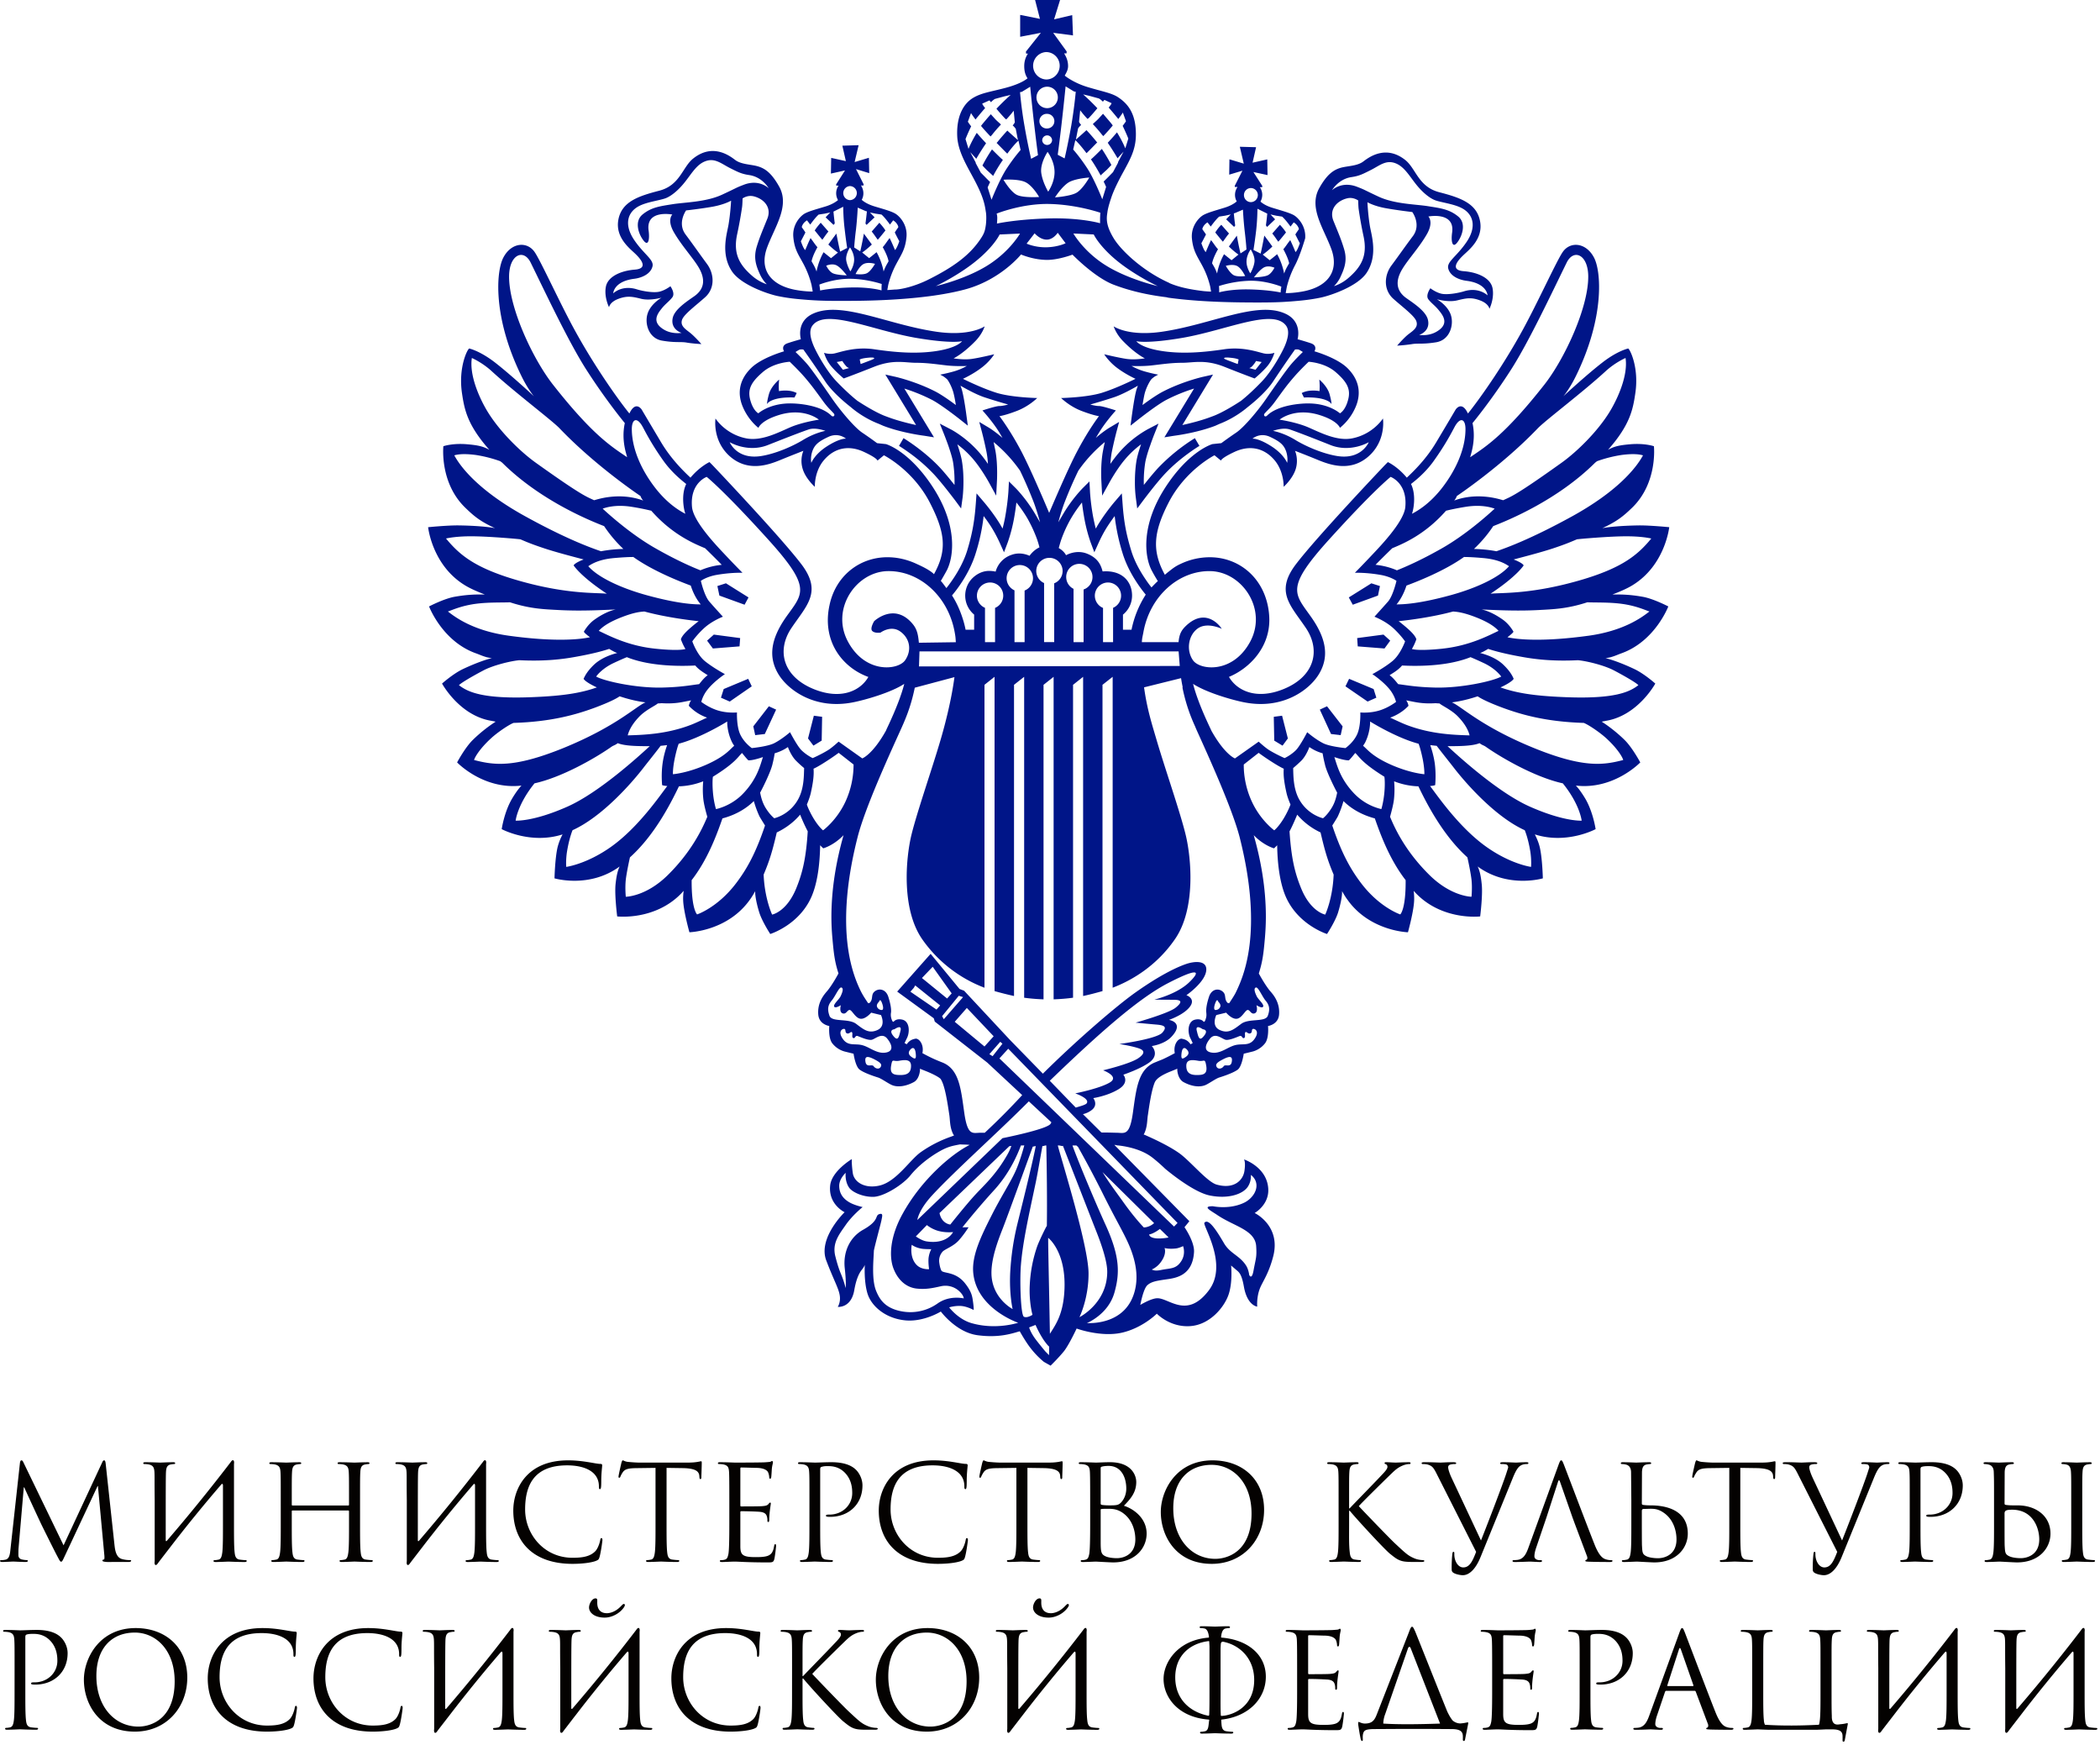 <svg xmlns="http://www.w3.org/2000/svg" width="130" height="108" viewBox="0 0 130 108"><defs><clipPath id="f7wta"><path d="M0 107.798h129.835v-17.42H0z"/></clipPath></defs><g><g><g/><g clip-path="url(#f7wta)"><path fill="#040201" d="M7.087 95.621c.033.294.09.752.439.866.236.073.447.073.528.073.041 0 .065.009.065.041 0 .05-.073.074-.17.074h-.83c-.21 0-.414.008-.528 0-.186-.017-.251-.033-.251-.098 0-.033.056-.049.097-.058.04-.007.032-.179.016-.326l-.39-4.214H6.04l-1.992 4.247c-.17.36-.194.432-.268.432-.057 0-.097-.081-.252-.375-.211-.4-.91-1.813-.95-1.895-.074-.147-.984-2.107-1.074-2.328h-.032l-.325 3.79c-.008.13-.008.277-.008.417 0 .122.089.229.21.252.14.033.261.041.31.041.033 0 .065.017.065.041 0 .057-.049.074-.146.074-.301 0-.691-.025-.756-.025-.073 0-.463.025-.683.025-.081 0-.138-.017-.138-.074 0-.024.04-.04.081-.04.065 0 .122 0 .244-.025.268-.05.293-.367.325-.678l.585-5.325c.016-.09.041-.147.09-.147.048 0 .081.033.122.122l2.487 5.138 2.39-5.13c.032-.073.064-.13.12-.13.058 0 .082.065.099.22zm2.489-2.75c-.016-1.275 0-1.504-.016-1.766-.017-.277-.082-.409-.35-.466a1.583 1.583 0 0 0-.277-.024c-.032 0-.064-.017-.064-.05 0-.048.04-.064.13-.064.366 0 .878.024.918.024.041 0 .553-.024.797-.024.089 0 .13.016.13.064 0 .033-.033.05-.065.05-.057 0-.106.009-.203.024-.22.041-.285.18-.301.466-.016.262-.016 1.528-.016 4.225 0 .065.04.073.073.032a111.122 111.122 0 0 0 3.958-4.878c.105-.172.235-.139.195.13v3.694c0 .784 0 1.43.04 1.774.025.236.074.416.318.449.113.016.292.032.365.032.05 0 .065.025.065.05 0 .04-.04.065-.13.065-.447 0-.959-.025-1-.025-.04 0-.552.025-.796.025-.09 0-.13-.017-.13-.066 0-.024.016-.049.065-.049.073 0 .17-.016.243-.032.164-.033.204-.213.237-.45.04-.343.04-.989.04-1.773v-2.362c0-.097-.04-.146-.113-.056a90.122 90.122 0 0 0-3.146 3.864l-.675.875-.097.13c-.105.172-.236.14-.195-.13zm12.713 1.435c0 .784 0 1.43.04 1.773.025.237.074.417.318.449.114.016.292.032.365.032.049 0 .065.025.065.05 0 .04-.04.066-.13.066-.446 0-.959-.026-1-.026-.04 0-.552.026-.796.026-.09 0-.13-.018-.13-.067 0-.024.016-.049.065-.049.073 0 .17-.016.244-.032.163-.032.203-.212.235-.449.041-.343.041-.989.041-1.773v-.767c0-.033-.024-.05-.049-.05h-3.446c-.024 0-.049.009-.049.05v.767c0 .784 0 1.43.041 1.773.025.237.073.417.317.449.114.016.293.032.366.032.049 0 .065.025.065.05 0 .04-.041.066-.13.066-.447 0-.96-.026-1-.026-.04 0-.553.026-.796.026-.09 0-.13-.018-.13-.067 0-.024.016-.049.065-.049.073 0 .17-.016.243-.032.163-.032.204-.212.236-.449.041-.343.041-.989.041-1.773V92.87c0-1.274 0-1.503-.016-1.765-.017-.276-.082-.408-.35-.465a1.589 1.589 0 0 0-.276-.024c-.033 0-.065-.017-.065-.05 0-.048.04-.064.13-.064.365 0 .878.024.918.024.04 0 .553-.024.797-.024.09 0 .13.016.13.064 0 .033-.033.05-.065.05-.058 0-.106.008-.204.024-.219.041-.284.18-.3.465-.017.262-.017.58-.017 1.855v.171c0 .041.025.05.05.05h3.445c.025 0 .049-.009.049-.05v-.171c0-1.274 0-1.593-.016-1.855-.016-.276-.082-.408-.35-.465a1.59 1.59 0 0 0-.276-.024c-.033 0-.065-.017-.065-.05 0-.048.04-.064.13-.064.366 0 .878.024.918.024.041 0 .554-.024.797-.024.09 0 .13.016.13.064 0 .033-.033.05-.065.05-.057 0-.106.008-.203.024-.22.041-.285.18-.3.465-.017.262-.017.491-.017 1.765zm2.894-1.436c-.016-1.274 0-1.503-.016-1.765-.016-.277-.081-.409-.35-.466a1.589 1.589 0 0 0-.275-.024c-.033 0-.065-.017-.065-.05 0-.048.04-.064.13-.064.365 0 .877.024.918.024.04 0 .552-.024.796-.024.09 0 .13.016.13.064 0 .033-.033.05-.065.05-.057 0-.106.009-.203.024-.22.041-.285.18-.301.466-.016.262-.016 1.528-.016 4.225 0 .065.04.073.073.032a111.086 111.086 0 0 0 3.957-4.878c.105-.172.235-.139.195.13v3.694c0 .784 0 1.43.04 1.774.024.236.073.416.317.449.113.016.292.032.365.032.049 0 .065.025.065.05 0 .04-.04.065-.13.065-.447 0-.958-.025-.999-.025-.04 0-.552.025-.796.025-.09 0-.13-.017-.13-.066 0-.024.016-.049.065-.049.073 0 .17-.016.244-.032.163-.033.203-.213.235-.45.04-.343.04-.989.04-1.773v-2.362c0-.097-.04-.146-.112-.056a90.34 90.34 0 0 0-3.145 3.864l-.674.875-.098.13c-.105.172-.235.14-.195-.13zm6.592.621c0-1.308.805-3.105 3.39-3.105.967 0 1.698.22 2.007.22.09 0 .106.042.106.09 0 .09-.057.482-.057.956 0 .392-.016.516-.081.516-.057 0-.065-.059-.065-.172 0-.956-.951-1.3-1.967-1.3-2.09 0-2.6 1.283-2.6 2.73 0 1.56 1.194 2.99 2.933 2.99.61 0 1.089-.073 1.414-.409.171-.18.276-.539.301-.686.016-.09.033-.122.081-.122.04 0 .057.057.057.122 0 .057-.097.768-.179 1.046-.049.155-.065.172-.211.237-.325.131-.943.188-1.463.188-2.479 0-3.666-1.414-3.666-3.3zm9.488.815c0 .784 0 1.43.04 1.773.025.237.074.417.317.449.114.016.293.032.367.032.048 0 .064.025.064.05 0 .04-.04.066-.13.066-.447 0-.959-.026-1-.026-.04 0-.552.026-.796.026-.09 0-.13-.018-.13-.067 0-.024.016-.049.065-.049.073 0 .17-.016.244-.032.162-.032.203-.212.235-.45.041-.342.041-.988.041-1.772v-3.454l-1.203.016c-.504.008-.699.066-.829.261-.09.14-.114.196-.138.254-.025.065-.049.081-.081.081-.025 0-.04-.024-.04-.074 0-.081.162-.784.178-.849.016-.049.048-.155.081-.155.057 0 .138.082.357.098.237.024.545.041.643.041h3.048c.52 0 .74-.082.805-.082.04 0 .04.05.04.098 0 .245-.024.808-.024.899 0 .073-.025.106-.057.106-.04 0-.057-.025-.065-.14l-.008-.089c-.033-.245-.22-.433-1-.45l-1.024-.015zm4.568-1.15c0 .058.009.082.05.082.105 0 1.104 0 1.292-.016.195-.017.308-.033.382-.115.056-.065.089-.107.122-.107.024 0 .04.017.04.066 0 .033-.098.58-.098.98 0 .09-.008.156-.056.156-.04 0-.057-.033-.057-.073 0-.082 0-.164-.032-.27-.033-.115-.106-.254-.423-.286-.22-.025-1.024-.04-1.162-.04-.041 0-.058.023-.058.056v2.116c0 .54.147.67.943.67.211 0 .57 0 .78-.09.212-.09.31-.253.367-.588.015-.09.032-.123.073-.123.048 0 .048.066.048.123 0 .066-.065.621-.106.793-.056.213-.12.213-.438.213-1.227 0-1.772-.05-2.008-.05-.211 0-.617.025-.797.025-.089 0-.13-.017-.13-.066 0-.024.017-.049.066-.049.073 0 .17-.008.244-.032.13-.041.17-.115.22-.352.04-.213.056-.874.056-1.87V92.87c0-1.373-.008-1.717-.025-1.854-.024-.197-.073-.32-.34-.377a1.6 1.6 0 0 0-.277-.024c-.033 0-.065-.017-.065-.05 0-.048.04-.064.13-.064.365 0 .877.024.918.024.878 0 1.707-.008 1.837-.017.13-.007.325-.024.358-.032.048-.016.081-.049.113-.049.033 0 .05.049.05.09 0 .057-.041.155-.066.383-.008.083-.024.442-.04.54-.009.041-.025.082-.065.082-.041 0-.058-.033-.058-.09a.876.876 0 0 0-.073-.31c-.048-.106-.243-.27-.723-.27-.049 0-.78-.024-.943-.024-.032 0-.049.015-.049.072zm4.277-.287c0-1.274 0-1.503-.017-1.765-.016-.276-.081-.408-.35-.465a1.587 1.587 0 0 0-.276-.024c-.032 0-.064-.017-.064-.05 0-.048.04-.064.13-.064.365 0 .853.024.918.024.179 0 .65-.024 1.024-.024 1.016 0 1.382.343 1.512.465.179.172.406.54.406.972 0 1.16-.845 1.944-2 1.944-.04 0-.129 0-.17-.009-.041 0-.09-.016-.09-.057 0-.065.049-.073.22-.073.788 0 1.406-.58 1.406-1.331 0-.27-.024-.817-.455-1.259-.43-.44-.926-.408-1.113-.408a.997.997 0 0 0-.35.05c-.049.016-.065.073-.065.155v3.356c0 .784 0 1.43.04 1.773.025.237.074.417.317.449.114.016.294.032.367.032.048 0 .064.025.064.05 0 .04-.04.065-.13.065-.447 0-.958-.025-1-.025-.024 0-.536.025-.78.025-.089 0-.13-.017-.13-.066 0-.024.017-.049.065-.049.074 0 .171-.016.244-.032.163-.032.204-.212.236-.449.04-.343.04-.989.04-1.773zm4.292.622c0-1.308.805-3.105 3.389-3.105.967 0 1.699.22 2.007.22.09 0 .106.042.106.09 0 .09-.057.482-.057.956 0 .392-.016.516-.081.516-.057 0-.065-.059-.065-.172 0-.956-.95-1.3-1.966-1.3-2.09 0-2.602 1.283-2.602 2.73 0 1.56 1.195 2.99 2.934 2.99.61 0 1.09-.073 1.415-.409.17-.18.276-.539.3-.686.016-.09.033-.122.081-.122.041 0 .057.057.057.122 0 .057-.097.768-.179 1.046-.048.155-.064.172-.21.237-.326.131-.944.188-1.464.188-2.479 0-3.665-1.414-3.665-3.3zm9.203.815c0 .784 0 1.43.04 1.773.025.237.074.417.317.449.114.016.293.032.366.032.05 0 .066.025.066.05 0 .04-.041.066-.13.066-.448 0-.96-.026-1-.026-.041 0-.553.026-.798.026-.09 0-.13-.018-.13-.067 0-.024.017-.049.065-.049.074 0 .171-.016.244-.032.163-.032.204-.212.236-.45.04-.342.04-.988.04-1.772v-3.454l-1.203.016c-.504.008-.7.066-.829.261-.09.14-.114.196-.138.254-.025.065-.05.081-.082.081-.024 0-.04-.024-.04-.074 0-.081.162-.784.179-.849.016-.049.048-.155.081-.155.057 0 .138.082.358.098.236.024.545.041.642.041h3.05c.52 0 .739-.082.805-.082.04 0 .04.05.04.098 0 .245-.024.808-.024.899 0 .073-.024.106-.057.106-.041 0-.057-.025-.066-.14l-.007-.089c-.033-.245-.22-.433-1-.45l-1.025-.015zm5.306 2.397c-.187 0-1.016-.05-1.08-.05-.042 0-.554.025-.797.025-.09 0-.13-.017-.13-.066 0-.024.016-.049.065-.049.073 0 .17-.008.244-.032.13-.041.17-.115.219-.352.04-.213.057-.874.057-1.87V92.87c0-1.373-.008-1.717-.024-1.854-.025-.197-.074-.32-.342-.377a1.59 1.59 0 0 0-.276-.024c-.033 0-.065-.017-.065-.05 0-.048.04-.064.13-.064.365 0 .877.024.918.024.195 0 .512-.024.886-.024 1.333 0 1.626.816 1.626 1.225 0 .67-.382 1.07-.764 1.47.601.189 1.406.769 1.406 1.725 0 .874-.683 1.782-2.073 1.782zm-.772-3.653c0 .057.016.073.057.09.049.008.195.033.496.033.455 0 .569-.017.74-.213.17-.196.292-.49.292-.825 0-.678-.3-1.405-1.097-1.405-.09 0-.26.007-.39.04-.074.017-.098.04-.098.09zm1.357.58c-.317-.213-.577-.245-.87-.245-.479 0-.487.008-.487.065v1.986c0 .613.032.76.285.882.219.106.568.123.715.123.439 0 1.146-.237 1.146-1.16 0-.491-.163-1.218-.789-1.65zm5.517 3.162c-2.225 0-3.152-1.74-3.152-3.211 0-1.323.958-3.195 3.2-3.195 1.829 0 3.194 1.16 3.194 3.064 0 1.83-1.284 3.342-3.242 3.342zm-.006-6.128c-1.357 0-2.374.899-2.374 2.688 0 1.904 1.138 3.13 2.602 3.13.73 0 2.243-.425 2.243-2.803 0-1.961-1.187-3.015-2.471-3.015zm7.86 2.205c0-1.274 0-1.503-.015-1.765-.017-.276-.082-.408-.35-.465a1.596 1.596 0 0 0-.276-.024c-.032 0-.065-.017-.065-.05 0-.048.04-.064.13-.064.366 0 .846.024.893.024.074 0 .545-.024.79-.024.089 0 .13.016.13.064 0 .033-.034.05-.065.05-.057 0-.107.008-.204.024-.22.041-.284.18-.301.465-.016.262-.016.491-.016 1.765v.49h.033c.138-.155 1.609-1.658 1.902-1.976.227-.237.438-.45.438-.589 0-.098-.04-.146-.105-.17-.04-.018-.073-.034-.073-.066 0-.041.04-.057.097-.057.163 0 .415.024.61.024.04 0 .577-.024.78-.024.09 0 .122.016.122.057 0 .04-.016.057-.081.057-.123 0-.293.04-.455.114-.334.147-.513.351-.879.702-.203.197-1.617 1.585-1.788 1.79.212.236 1.902 1.991 2.236 2.303.682.636.82.767 1.21.93.212.09.448.106.505.106.056 0 .105.017.105.05 0 .04-.04.065-.179.065h-.414c-.228 0-.382 0-.561-.017-.43-.04-.634-.22-.983-.498-.365-.302-2.089-2.172-2.48-2.654h-.04v.8c0 .835-.015 1.302.04 1.773.025.237.074.417.318.449.113.016.243.032.317.032.049 0 .064.025.064.05 0 .04-.04.065-.13.065-.398 0-.869-.025-.934-.025-.065 0-.536.025-.78.025-.09 0-.13-.017-.13-.066 0-.024.016-.049.065-.049.073 0 .17-.016.244-.032.162-.032.203-.212.235-.449.04-.343.04-.989.04-1.773zm6.1-1.592c-.22-.442-.3-.547-.585-.63-.123-.032-.26-.032-.309-.032-.048 0-.065-.025-.065-.057 0-.05.082-.057.211-.057.391 0 .854.024.951.024.082 0 .447-.024.756-.024.147 0 .22.016.22.057 0 .04-.025.057-.081.057a.956.956 0 0 0-.31.041c-.09.04-.105.106-.105.163 0 .098.073.351.203.63l1.829 3.896c.455-1.143 1.349-3.48 1.56-4.125l.123-.385c0-.065-.016-.147-.098-.187-.098-.033-.219-.033-.308-.033-.05 0-.09-.009-.09-.05.008-.048.057-.064.187-.064.325 0 .699.024.796.024.05 0 .399-.024.634-.024.09 0 .138.016.13.057 0 .04-.032.057-.097.057-.058 0-.236 0-.39.098-.114.074-.253.204-.48.768l-1.992 4.886c-.284.703-.674 1.128-1.104 1.128-.13 0-.407-.05-.561-.139-.082-.05-.123-.107-.123-.204-.008-.279.009-.76.049-1.022.017-.081.04-.081.057-.081.057 0 .057.033.057.155 0 .433.235.809.553.809.398 0 .577-.393.796-.964zm6.136 4.502c-.072.204-.114.4-.114.547 0 .164.171.237.309.237h.082c.056 0 .08.017.08.05 0 .048-.048.065-.121.065-.196 0-.544-.025-.633-.025-.09 0-.538.025-.919.025-.106 0-.154-.017-.154-.066 0-.032.032-.049.072-.049.058 0 .171-.008.236-.016.375-.049.537-.36.683-.768l1.844-5.074c.097-.27.13-.319.18-.319.047 0 .08.041.177.294.123.31 1.397 3.685 1.893 4.927.292.728.528.858.7.907.12.04.243.05.324.05.049 0 .081.008.081.048 0 .049-.073.066-.162.066-.122 0-.715 0-1.276-.017-.154-.008-.243-.008-.243-.057 0-.032.024-.05.056-.057.05-.017.098-.09.05-.221l-.756-2.01-.147-.4-.771-2.206c-.041-.123-.081-.123-.122 0l-.715 2.206zm7.309.924c-.187 0-1.016-.05-1.082-.05-.04 0-.552.025-.795.025-.09 0-.13-.017-.13-.066 0-.024.015-.049.064-.049.074 0 .171-.016.244-.032.163-.033.203-.213.236-.45.04-.343.04-.989.04-1.773V92.87l-.016-1.765c-.008-.277-.138-.417-.317-.457a1.082 1.082 0 0 0-.251-.033c-.033 0-.066-.017-.066-.05 0-.048.041-.064.13-.064.269 0 .78.024.821.024.04 0 .553-.024.797-.024.089 0 .13.016.13.065 0 .032-.033.049-.065.049-.057 0-.106.009-.204.024-.22.041-.284.18-.3.466l-.009 1.945c0 .057.017.073.058.09.049.008.195.033.496.033.86 0 2.291.244 2.291 1.748 0 .874-.683 1.782-2.072 1.782zm.585-3.072c-.464-.32-.739-.238-1.244-.238-.089 0-.114.065-.114.123v.4c0 .63 0 1.645.01 1.767.024.401.024.516.275.638.22.106.57.123.715.123.44 0 1.146-.238 1.146-1.162 0-.49-.162-1.218-.788-1.651zm4.738.675c0 .784 0 1.43.041 1.773.025.237.074.417.317.449.115.016.293.032.366.032.049 0 .065.025.065.05 0 .04-.04.066-.13.066-.447 0-.96-.026-1-.026-.04 0-.553.026-.798.026-.088 0-.129-.018-.129-.067 0-.024.016-.049.065-.049.073 0 .171-.016.244-.032.163-.032.203-.212.235-.45.042-.342.042-.988.042-1.772v-3.454l-1.205.016c-.503.008-.698.066-.828.261-.09.14-.115.196-.139.254-.024.065-.049.081-.082.081-.023 0-.04-.024-.04-.074 0-.081.163-.784.18-.849.015-.049.048-.155.08-.155.058 0 .139.082.359.098.235.024.544.041.642.041h3.049c.52 0 .74-.082.805-.082.04 0 .04.05.04.098 0 .245-.023.808-.023.899 0 .073-.025.106-.057.106-.04 0-.058-.025-.065-.14l-.008-.089c-.033-.245-.22-.433-1-.45l-1.026-.015zm3.585-3.029c-.219-.442-.3-.547-.585-.63-.121-.032-.26-.032-.31-.032-.047 0-.064-.025-.064-.057 0-.05.082-.057.212-.057.39 0 .853.024.95.024.081 0 .448-.024.756-.024.147 0 .22.016.22.057 0 .04-.025.057-.082.057a.942.942 0 0 0-.308.041.163.163 0 0 0-.106.163c0 .098.074.351.204.63l1.828 3.896c.455-1.143 1.35-3.48 1.56-4.125l.123-.385c0-.065-.017-.147-.098-.187-.097-.033-.22-.033-.309-.033-.049 0-.089-.009-.089-.05.008-.048.057-.064.187-.064.324 0 .7.024.796.024.049 0 .398-.024.634-.024.089 0 .138.016.13.057 0 .04-.032.057-.097.057-.057 0-.236 0-.39.098-.114.074-.253.204-.48.768l-1.991 4.886c-.284.703-.675 1.128-1.106 1.128-.13 0-.406-.05-.56-.139-.082-.05-.123-.107-.123-.204-.008-.279.01-.76.05-1.022.015-.081.04-.081.056-.081.057 0 .057.033.057.155 0 .433.236.809.552.809.399 0 .578-.393.798-.964zm6.903 1.592c0-1.274 0-1.503-.016-1.765-.016-.276-.08-.408-.35-.465a1.585 1.585 0 0 0-.276-.024c-.032 0-.064-.017-.064-.05 0-.048.04-.064.13-.064.365 0 .852.024.917.024.18 0 .65-.024 1.025-.024 1.016 0 1.381.343 1.511.465.18.172.407.54.407.972 0 1.16-.845 1.944-2 1.944-.04 0-.13 0-.17-.009-.041 0-.09-.016-.09-.057 0-.065.049-.073.22-.073.788 0 1.406-.58 1.406-1.331 0-.27-.025-.817-.456-1.259-.43-.44-.926-.408-1.112-.408-.139 0-.277.017-.35.05-.049.016-.066.073-.066.155v3.356c0 .784 0 1.43.041 1.773.024.237.073.417.317.449.114.016.293.032.366.032.049 0 .065.025.065.05 0 .04-.04.065-.13.065-.447 0-.959-.025-1-.025-.024 0-.536.025-.78.025-.089 0-.13-.017-.13-.066 0-.024.016-.049.065-.049.073 0 .171-.016.244-.032.162-.032.203-.212.236-.449.04-.343.04-.989.04-1.773zm6.642 3.834c-.187 0-1.016-.05-1.082-.05-.04 0-.552.025-.795.025-.09 0-.13-.017-.13-.066 0-.024.015-.049.065-.049.073 0 .17-.016.243-.032.162-.033.203-.213.236-.45.04-.343.04-.989.04-1.773V92.87c0-1.274 0-1.25-.017-1.765-.006-.277-.136-.417-.316-.457a1.079 1.079 0 0 0-.252-.033c-.032 0-.064-.017-.064-.05 0-.048.04-.064.13-.064.268 0 .78.024.82.024.04 0 .553-.024.797-.024.089 0 .13.016.13.065 0 .032-.033.049-.066.049-.056 0-.105.009-.203.024-.219.041-.284.18-.3.466l-.008 1.945c0 .057.015.073.057.09.049.008.195.033.496.033h.26c1.105 0 2.03.636 2.03 1.748 0 .874-.682 1.782-2.071 1.782zm-.308-3.261c-.416 0-.473.073-.464.286v.188c0 .63 0 1.643.008 1.765.025.4.025.515.277.637.22.106.57.123.716.123.44 0 1.147-.237 1.147-1.16 0-.744-.414-1.84-1.684-1.84zm4.347.864c0 .784 0 1.43.041 1.773.024.237.073.417.317.449.114.016.293.032.366.032.048 0 .065.025.065.05 0 .04-.041.066-.13.066-.448 0-.96-.026-1-.026-.04 0-.553.026-.796.026-.09 0-.13-.018-.13-.067 0-.024.015-.049.064-.049.074 0 .171-.016.244-.032.162-.032.204-.212.236-.449.04-.343.04-.989.04-1.773V92.87c0-1.274 0-1.503-.016-1.765-.016-.276-.098-.416-.276-.456a1.081 1.081 0 0 0-.252-.033c-.032 0-.064-.017-.064-.05 0-.048.04-.064.13-.064.267 0 .78.024.82.024.04 0 .552-.024.796-.024.09 0 .131.016.131.064 0 .033-.033.05-.065.05-.057 0-.106.008-.204.024-.22.041-.284.18-.3.465-.017.262-.017.491-.017 1.765zm-128 8.945c0-1.274 0-1.503-.017-1.765-.017-.278-.082-.408-.35-.466a1.523 1.523 0 0 0-.276-.024c-.033 0-.066-.017-.066-.049 0-.05.041-.066.13-.066.366 0 .854.026.92.026.178 0 .65-.026 1.024-.026 1.016 0 1.382.344 1.512.467.179.171.407.538.407.971 0 1.162-.846 1.946-2 1.946-.041 0-.13 0-.172-.01-.04 0-.088-.014-.088-.055 0-.066.048-.075.219-.075.788 0 1.406-.58 1.406-1.331 0-.27-.024-.817-.455-1.26-.43-.44-.927-.407-1.114-.407-.138 0-.277.016-.35.048-.048.017-.064.074-.064.156v3.358c0 .785 0 1.43.04 1.773.024.237.074.416.318.45.113.017.292.032.365.032.049 0 .066.025.066.05 0 .04-.041.065-.131.065-.447 0-.96-.025-1-.025-.024 0-.537.025-.78.025-.09 0-.13-.016-.13-.066 0-.024.015-.049.065-.049.072 0 .17-.015.243-.032.163-.034.204-.213.236-.45.041-.343.041-.988.041-1.773zm7.446 3.925c-2.228 0-3.155-1.742-3.155-3.213 0-1.323.96-3.196 3.204-3.196 1.83 0 3.196 1.16 3.196 3.066 0 1.83-1.285 3.343-3.245 3.343zm-.008-6.13c-1.358 0-2.374.898-2.374 2.689 0 1.904 1.138 3.13 2.601 3.13.732 0 2.245-.425 2.245-2.804 0-1.96-1.187-3.016-2.472-3.016zm4.52 2.827c0-1.307.807-3.106 3.393-3.106.968 0 1.701.22 2.01.22.09 0 .105.042.105.09 0 .09-.056.482-.056.958 0 .39-.017.514-.082.514-.057 0-.065-.057-.065-.171 0-.958-.952-1.3-1.969-1.3-2.09 0-2.603 1.282-2.603 2.73 0 1.561 1.196 2.993 2.937 2.993.61 0 1.09-.074 1.415-.41.171-.18.276-.539.301-.686.017-.09.033-.123.082-.123.04 0 .057.057.057.123 0 .057-.098.768-.18 1.046-.048.155-.064.172-.21.238-.326.13-.945.187-1.465.187-2.481 0-3.67-1.414-3.67-3.303zm6.545 0c0-1.307.806-3.106 3.391-3.106.968 0 1.7.22 2.009.22.09 0 .106.042.106.09 0 .09-.058.482-.058.958 0 .39-.016.514-.08.514-.058 0-.066-.057-.066-.171 0-.958-.951-1.3-1.968-1.3-2.09 0-2.601 1.282-2.601 2.73 0 1.561 1.195 2.993 2.934 2.993.61 0 1.09-.074 1.416-.41.17-.18.276-.539.3-.686.017-.09.033-.123.081-.123.042 0 .058.057.058.123 0 .057-.098.768-.18 1.046-.048.155-.064.172-.21.238-.326.13-.944.187-1.465.187-2.48 0-3.667-1.414-3.667-3.303zm7.472-.62c-.016-1.275 0-1.504-.016-1.766-.016-.279-.082-.41-.35-.466a1.51 1.51 0 0 0-.276-.025c-.033 0-.066-.016-.066-.049 0-.05.041-.066.13-.066.367 0 .88.026.92.026.04 0 .553-.026.796-.026.09 0 .13.017.13.066 0 .033-.032.049-.065.049-.057 0-.105.008-.203.025-.22.04-.284.18-.3.466-.017.262-.017 1.53-.017 4.229 0 .065.04.073.073.032a111.48 111.48 0 0 0 3.96-4.882c.106-.173.236-.139.195.13v3.697c0 .785 0 1.43.04 1.774.026.237.075.417.318.45.113.017.293.033.366.033.049 0 .065.025.065.049 0 .04-.04.065-.13.065-.448 0-.96-.024-1-.024-.041 0-.553.024-.797.024-.09 0-.13-.015-.13-.065 0-.024.016-.049.065-.049.073 0 .17-.016.244-.032.162-.034.203-.214.235-.45.041-.344.041-.99.041-1.775v-2.363c0-.099-.04-.148-.114-.058a90.547 90.547 0 0 0-3.146 3.87l-.676.873-.097.13c-.106.173-.235.14-.195-.13zm7.805 0c-.017-1.275 0-1.504-.017-1.766-.015-.278-.08-.41-.349-.466a1.516 1.516 0 0 0-.276-.025c-.033 0-.066-.016-.066-.049 0-.05.041-.066.13-.066.367 0 .88.026.92.026.04 0 .552-.026.797-.026.089 0 .13.017.13.066 0 .033-.033.049-.066.049-.057 0-.106.008-.203.025-.22.04-.285.18-.3.466-.017.262-.017 1.53-.017 4.229 0 .065.04.073.073.032a110.616 110.616 0 0 0 3.96-4.882c.106-.173.235-.139.195.13v3.697c0 .785 0 1.43.04 1.774.025.237.074.417.318.45.113.017.292.033.366.033.049 0 .064.025.064.049 0 .04-.04.065-.13.065-.446 0-.959-.024-1-.024-.04 0-.552.024-.796.024-.09 0-.13-.015-.13-.065 0-.024.016-.049.064-.049.075 0 .171-.016.245-.032.162-.034.203-.214.235-.45.041-.344.041-.99.041-1.775v-2.363c0-.099-.04-.148-.114-.058a90.122 90.122 0 0 0-3.147 3.87c-.211.268-.43.562-.674.873l-.098.13c-.105.173-.236.14-.195-.13zm6.878.62c0-1.307.805-3.106 3.39-3.106.968 0 1.7.22 2.01.22.089 0 .105.042.105.09 0 .09-.057.482-.057.958 0 .39-.016.514-.082.514-.056 0-.065-.057-.065-.171 0-.958-.95-1.3-1.968-1.3-2.09 0-2.601 1.282-2.601 2.73 0 1.561 1.195 2.993 2.935 2.993.61 0 1.09-.074 1.415-.41.17-.18.276-.539.301-.686.016-.09.032-.123.081-.123.04 0 .057.057.057.123 0 .057-.097.768-.179 1.046-.049.155-.065.172-.211.238-.326.13-.943.187-1.464.187-2.48 0-3.667-1.414-3.667-3.303zm7.472-.622c0-1.274 0-1.503-.017-1.765-.016-.278-.082-.408-.35-.466a1.515 1.515 0 0 0-.276-.024c-.032 0-.065-.017-.065-.049 0-.05.04-.066.13-.066.366 0 .846.026.894.026.074 0 .545-.026.789-.026.089 0 .13.017.13.066 0 .032-.033.049-.065.049-.057 0-.106.008-.203.024-.22.04-.285.18-.301.466-.017.262-.017.49-.017 1.765v.49h.033c.138-.155 1.609-1.658 1.902-1.976.227-.238.44-.45.44-.59 0-.097-.042-.146-.107-.17-.04-.018-.074-.033-.074-.066 0-.041.041-.058.098-.058.163 0 .414.026.61.026.04 0 .577-.026.78-.026.09 0 .122.017.122.058 0 .04-.017.057-.082.057-.121 0-.293.041-.454.114-.333.147-.513.352-.879.703-.203.197-1.616 1.585-1.787 1.79.211.237 1.902 1.993 2.234 2.303.683.637.82.77 1.212.931.21.092.447.108.504.108.056 0 .105.016.105.048 0 .041-.04.066-.178.066h-.415c-.228 0-.383 0-.56-.016-.432-.04-.634-.221-.984-.5-.366-.3-2.09-2.172-2.478-2.655h-.042v.801c0 .785 0 1.43.042 1.773.023.237.072.416.316.45.115.017.243.033.317.033.049 0 .065.024.065.048 0 .041-.04.066-.13.066-.398 0-.869-.025-.935-.025-.065 0-.536.025-.78.025-.09 0-.13-.016-.13-.066 0-.024.017-.048.065-.048.073 0 .171-.016.244-.033.162-.034.203-.213.236-.45.04-.343.04-.988.04-1.773zm8.34 3.925c-2.227 0-3.154-1.742-3.154-3.213 0-1.323.96-3.196 3.203-3.196 1.83 0 3.196 1.16 3.196 3.066 0 1.83-1.284 3.343-3.244 3.343zm-.007-6.13c-1.358 0-2.375.898-2.375 2.689 0 1.904 1.14 3.13 2.603 3.13.731 0 2.243-.425 2.243-2.804 0-1.96-1.186-3.016-2.471-3.016zm4.99 2.207c-.016-1.275 0-1.504-.016-1.766-.017-.278-.082-.41-.35-.466a1.502 1.502 0 0 0-.276-.025c-.032 0-.066-.016-.066-.049 0-.05.041-.066.13-.066.366 0 .878.026.92.026.04 0 .553-.026.796-.026.09 0 .13.017.13.066 0 .033-.033.049-.065.049-.057 0-.105.008-.203.025-.22.04-.285.18-.3.466-.017.262-.017 1.53-.017 4.229 0 .065.04.073.073.032a111.129 111.129 0 0 0 3.96-4.882c.105-.173.236-.139.194.13v3.697c0 .785 0 1.43.042 1.774.024.237.072.417.317.45.113.017.292.033.365.033.05 0 .065.025.065.049 0 .04-.04.065-.13.065-.447 0-.959-.024-1-.024-.04 0-.553.024-.797.024-.088 0-.13-.015-.13-.065 0-.024.017-.049.066-.049.073 0 .17-.016.244-.032.163-.034.203-.214.236-.45.04-.344.04-.99.04-1.775v-2.363c0-.099-.04-.148-.113-.058a90.142 90.142 0 0 0-3.148 3.87c-.21.268-.43.562-.674.873l-.098.13c-.105.173-.235.14-.195-.13zm13.243 3.204c.033.294-.016.646.316.695.114.016.294.033.367.033.048 0 .065.023.065.048 0 .04-.041.066-.13.066-.447 0-.96-.025-1-.025-.04 0-.553.025-.797.025-.09 0-.13-.016-.13-.066 0-.025.017-.048.066-.048.073 0 .17-.017.243-.033.244-.057.203-.409.26-.695l-.016-.025c-1.926-.138-2.812-1.398-2.812-2.517 0-1.006.853-2.404 2.796-2.559l.016-.025c-.024-.236-.097-.49-.26-.531a1.054 1.054 0 0 0-.252-.033c-.033 0-.065-.016-.065-.05 0-.048.04-.064.13-.064.268 0 .78.024.821.024.04 0 .553-.024.796-.024.09 0 .13.016.13.064 0 .034-.031.05-.065.05-.057 0-.105.008-.203.025-.203.04-.26.293-.284.539l.016.025c1.601.123 2.755 1.03 2.755 2.42 0 1.365-1.081 2.477-2.747 2.656zm-.725-4.562l-.016-.27c.008-.057-.033-.057-.065-.048-1.161.147-2.039.924-2.039 2.24 0 1.332.886 2.133 2.023 2.37.04.017.08 0 .08-.073.017-.368.017-.834.017-1.423zm2.767 2.085c0-1.284-.829-2.11-1.821-2.346-.065-.016-.122-.033-.162-.016-.058.024-.082.04-.09.245l-.008.138v2.69c0 .613-.008 1.112.016 1.48 0 .016.016.033.033.033.626-.017 2.032-.499 2.032-2.224zm3.34-.442c0 .058.01.083.05.083.106 0 1.106 0 1.292-.017.196-.017.31-.033.383-.115.057-.065.09-.106.122-.106.024 0 .04.016.04.066 0 .033-.097.579-.097.981 0 .089-.008.155-.057.155-.04 0-.057-.032-.057-.074 0-.081 0-.163-.032-.269-.032-.115-.106-.254-.423-.287a21.15 21.15 0 0 0-1.162-.04c-.042 0-.058.025-.058.057v2.117c0 .54.146.67.943.67.212 0 .57 0 .781-.089.212-.09.309-.255.366-.589.017-.09.032-.122.073-.122.049 0 .049.065.049.122 0 .065-.065.62-.105.792-.058.213-.122.213-.44.213-1.227 0-1.772-.05-2.009-.05-.21 0-.617.026-.797.026-.088 0-.13-.016-.13-.066 0-.024.017-.049.066-.049a.831.831 0 0 0 .244-.032c.13-.042.17-.114.219-.352.041-.213.057-.875.057-1.872v-1.44c0-1.373-.008-1.716-.024-1.854-.025-.197-.073-.32-.341-.376a1.526 1.526 0 0 0-.276-.025c-.033 0-.066-.017-.066-.049 0-.05.04-.066.13-.066.366 0 .878.026.918.026.879 0 1.708-.01 1.84-.018.129-.008.323-.023.356-.032.05-.017.082-.049.114-.049.034 0 .048.05.048.09 0 .057-.04.155-.064.385-.008.08-.025.44-.041.538-.008.042-.025.083-.065.083s-.057-.034-.057-.09a.885.885 0 0 0-.073-.31c-.049-.107-.244-.27-.724-.27-.049 0-.78-.026-.943-.026-.033 0-.05.017-.05.075zm9.717 4.11c-.016.073-.032.105-.08.105-.042 0-.065-.024-.058-.138v-.09c0-.254-.024-.507-.7-.507l-1.235-.008h-2.18l-1.398.008c-.552.008-.61.098-.666.295-.033.139-.016.277-.016.358 0 .067-.017.082-.049.082-.025 0-.049-.024-.066-.073-.04-.081-.163-.882-.17-.947 0-.05-.009-.156.024-.156.065 0 .195.107.415.098.43-.007.578-.213.715-.573l1.993-5.098c.098-.27.139-.318.186-.318.05 0 .082.041.195.293.13.311 1.472 3.694 1.985 4.953.09.187.195.384.325.547.186.171.414.196.504.189.252-.018.39-.066.44-.066.04 0 .032.048.024.097-.05.254-.172.859-.188.949zm-1.56-.995l-1.806-4.634c-.04-.124-.13-.115-.171.007l-1.415 4.079a1.765 1.765 0 0 0-.113.548v.025c.887.058 2.105.05 3.512 0 0-.008-.007-.017-.007-.025zm3.918-3.115c0 .058.007.083.048.083.106 0 1.106 0 1.292-.017.196-.017.31-.033.384-.115.056-.065.088-.106.121-.106.025 0 .041.016.041.066 0 .033-.098.579-.098.981 0 .089-.008.155-.057.155-.04 0-.056-.032-.056-.074 0-.081 0-.163-.032-.269-.034-.115-.107-.254-.424-.287a21.104 21.104 0 0 0-1.163-.04c-.04 0-.056.025-.056.057v2.117c0 .54.146.67.942.67.212 0 .57 0 .782-.089.211-.09.308-.255.365-.589.017-.09.033-.122.074-.122.048 0 .048.065.048.122 0 .065-.065.62-.105.792-.058.213-.122.213-.44.213-1.227 0-1.772-.05-2.008-.05-.211 0-.618.026-.797.026-.09 0-.13-.016-.13-.066 0-.024.017-.049.065-.049.074 0 .17-.007.244-.032.13-.042.172-.114.22-.352.04-.213.057-.875.057-1.872v-1.44c0-1.373-.009-1.716-.025-1.854-.024-.197-.073-.32-.341-.376a1.51 1.51 0 0 0-.277-.025c-.032 0-.065-.017-.065-.049 0-.05.04-.066.13-.066.366 0 .878.026.919.026.878 0 1.708-.01 1.838-.018a4.53 4.53 0 0 0 .357-.032c.049-.017.082-.049.115-.049.032 0 .048.05.048.09 0 .057-.041.155-.065.385-.008.08-.023.44-.04.538-.01.042-.025.083-.066.083-.04 0-.057-.034-.057-.09a.892.892 0 0 0-.072-.31c-.05-.107-.245-.27-.725-.27-.05 0-.78-.026-.943-.026-.032 0-.048.017-.048.075zm4.733-.287c0-1.274 0-1.503-.015-1.765-.017-.278-.081-.408-.352-.466a1.496 1.496 0 0 0-.274-.024c-.034 0-.066-.017-.066-.049 0-.05.041-.066.13-.066.366 0 .854.026.919.026.18 0 .651-.026 1.026-.026 1.016 0 1.382.344 1.513.467.179.171.407.538.407.971 0 1.162-.846 1.946-2.002 1.946-.04 0-.13 0-.17-.01-.042 0-.09-.014-.09-.055 0-.066.048-.075.22-.075.789 0 1.407-.58 1.407-1.331 0-.27-.025-.817-.456-1.26-.431-.44-.926-.407-1.115-.407-.137 0-.275.016-.35.048-.047.017-.064.074-.064.156v3.358c0 .785 0 1.43.04 1.773.024.237.073.416.319.45.113.017.292.032.365.032.049 0 .065.025.065.05 0 .04-.041.065-.13.065-.447 0-.961-.025-1-.025-.026 0-.538.025-.782.025-.09 0-.13-.016-.13-.066 0-.024.016-.049.065-.049.073 0 .17-.015.244-.032.163-.034.204-.213.235-.45.04-.343.04-.988.04-1.773zm9.357 3.81c-.122 0-.714 0-1.278-.015-.154-.01-.243-.01-.243-.057 0-.033.033-.057.057-.057.017 0 .065-.042.065-.115 0-.024 0-.074-.016-.107l-.756-2.011c-.017-.032-.032-.048-.073-.048h-1.749c-.041 0-.065.023-.08.065l-.49 1.446c-.072.204-.112.401-.112.548 0 .163.17.237.308.237h.082c.057 0 .081.016.081.05 0 .049-.049.065-.121.065-.196 0-.546-.025-.635-.025-.09 0-.537.025-.919.025-.106 0-.155-.016-.155-.066 0-.033.033-.049.074-.049.056 0 .17-.007.236-.015.373-.051.536-.361.683-.77l1.846-5.077c.097-.269.13-.318.179-.318.048 0 .08.041.179.294.121.311 1.399 3.687 1.894 4.93.293.727.527.859.699.907.122.042.244.05.326.05.048 0 .08.008.08.048 0 .05-.072.066-.162.066zm-3.09-4.97c-.025-.065-.04-.09-.065-.09-.017 0-.04.034-.056.09l-.716 2.208c-.017.04 0 .057.023.057h1.554c.04 0 .04-.024.033-.057zm8.602 4.374c.04-.343.04-.989.04-1.774v-1.44c0-1.274 0-1.503-.016-1.765-.016-.278-.081-.408-.348-.465a1.533 1.533 0 0 0-.278-.025c-.032 0-.065-.017-.065-.049 0-.05.042-.066.13-.066.366 0 .88.026.92.026.04 0 .552-.026.796-.026.09 0 .13.017.13.066 0 .032-.031.049-.065.049-.056 0-.105.008-.203.025-.22.04-.286.18-.3.465-.016.262-.016.491-.016 1.766v1.439c0 .622 0 1.153.016 1.52-.016.662.422.516.537.507.243-.017.373-.065.422-.065.042 0 .032.048.023.098l-.177.94c-.017.074-.034.107-.083.107-.04 0-.065-.025-.056-.14v-.09c0-.253.026-.531-.635-.531h-.39c-.031 0-.324.017-.578.025h-2.959c-.349-.008-.658-.025-.691-.025-.04 0-.554.025-.797.025-.09 0-.13-.016-.13-.066 0-.024.017-.049.065-.049.074 0 .17-.015.244-.032.163-.034.204-.214.236-.45.04-.343.04-.989.04-1.774v-1.44c0-1.274 0-1.503-.016-1.765-.016-.278-.081-.408-.349-.465a1.51 1.51 0 0 0-.277-.025c-.032 0-.065-.017-.065-.049 0-.05.042-.066.13-.066.365 0 .878.026.919.026.04 0 .553-.026.797-.026.09 0 .13.017.13.066 0 .032-.032.049-.065.049-.056 0-.106.008-.203.025-.219.04-.284.18-.301.465-.016.262-.016.484-.016 3.205 0 .785 0 1.43.04 1.774a.695.695 0 0 0 .066.286c1.113.073 2.227.057 3.34 0 .033-.073.042-.172.058-.286zm3.617-3.212c-.016-1.275 0-1.504-.016-1.766-.016-.279-.081-.41-.35-.466a1.485 1.485 0 0 0-.275-.025c-.034 0-.066-.016-.066-.049 0-.05.04-.066.13-.066.366 0 .878.026.919.026.042 0 .554-.026.797-.026.089 0 .131.017.131.066 0 .033-.033.049-.066.049-.057 0-.105.008-.202.025-.22.04-.285.18-.302.466-.017.262-.017 1.53-.017 4.229 0 .065.04.073.074.032a110.652 110.652 0 0 0 3.962-4.882c.105-.173.234-.139.195.13v3.697c0 .785 0 1.43.04 1.774.024.237.075.417.318.45.114.017.293.033.366.033.048 0 .064.025.064.049 0 .04-.04.065-.13.065-.446 0-.959-.024-.998-.024-.043 0-.554.024-.799.024-.089 0-.13-.015-.13-.065 0-.024.017-.049.064-.049.073 0 .172-.016.244-.032.164-.034.203-.214.237-.45.04-.344.04-.99.04-1.775v-2.363c0-.099-.04-.148-.113-.058a91.908 91.908 0 0 0-3.149 3.87l-.674.873-.098.13c-.106.173-.236.14-.196-.13zm7.86 0c-.015-1.275 0-1.504-.015-1.766-.016-.279-.081-.41-.35-.466a1.51 1.51 0 0 0-.276-.025c-.032 0-.067-.016-.067-.049 0-.05.043-.066.131-.066.367 0 .88.026.92.026.04 0 .552-.026.797-.026.09 0 .13.017.13.066 0 .033-.033.049-.065.049-.056 0-.106.008-.204.025-.22.04-.285.18-.301.466-.016.262-.016 1.53-.016 4.229 0 .065.041.073.073.032a108.897 108.897 0 0 0 3.959-4.882c.107-.173.237-.139.198.13v3.697c0 .785 0 1.43.04 1.774.024.237.071.417.315.45.115.017.293.033.367.033.048 0 .065.025.065.049 0 .04-.04.065-.13.065-.447 0-.96-.024-1-.024-.04 0-.554.024-.797.024-.09 0-.13-.015-.13-.065 0-.024.015-.049.065-.049.074 0 .171-.016.244-.032.163-.034.204-.214.235-.45.04-.344.04-.99.04-1.775v-2.363c0-.099-.04-.148-.112-.058a89.934 89.934 0 0 0-3.148 3.87l-.674.873-.097.13c-.106.173-.237.14-.197-.13zm-85.522-3.754c-.248.355-.732.623-1.188.62-.642-.003-.96-.323-.96-.626 0-.212.175-.564.401-.564.159 0 .09.159.113.386.06.546.514.531.605.531.15 0 .498-.067.833-.41.122-.122.167-.182.227-.157.066.028.043.115-.03.22zm27.486 0c-.249.355-.733.623-1.188.62-.641-.003-.96-.323-.96-.626 0-.212.174-.564.401-.564.16 0 .09.159.114.386.06.546.513.531.604.531.15 0 .498-.067.833-.41.122-.122.167-.182.227-.157.066.028.043.115-.03.22z"/></g></g><g><path fill="#001588" d="M46.75 45.5l-.117-.543.963-1.243.45.207-.701 1.51zm3.605.65l-.334-.445.36-1.407.512.067-.027 1.474zm28.527-.31l-.029-1.475.514-.067.358 1.407-.33.446zm3.515-.41l-.694-1.51.446-.206.965 1.243-.12.543zm2.265-2.008l-1.372-.943.225-.465 1.518.633.169.535zm-39.723-7.32l1.397.875-.243.451-1.56-.566-.124-.59zm.842 3.904l-1.65.131-.359-.485.417-.375 1.63.216zm.536 2.008l.22.465-1.363.943-.544-.24.17-.535zm37.425-4.586l-.245-.451 1.397-.874.531.17-.122.589zm19.534.106s-.812 2.14-2.877 2.892c-.38.137-.57.252-1.015.312.188.025.932.263 1.8.676.61.29 1.287.894 1.287.894s-1.058 1.948-2.998 2.296c-.015.002-.17.03-.32.063.326.204.897.62 1.42 1.135.481.475.967 1.387.967 1.387s-1.633 1.708-3.987 1.433c.19.2.382.476.578.8.49.825.645 1.896.645 1.896s-1.783.962-3.763.325c.103.205.215.45.289.73.175.655.207 1.991.207 1.991s-2.152.643-4.035-.734c.135.275.205.63.251 1.097.074.672-.096 1.994-.096 1.994s-2.335.277-3.984-1.441c-.044-.047-.089-.094-.133-.143.025.182.038.388.029.604-.025.676-.382 1.96-.382 1.96s-2.354-.063-3.737-2.004c-.136-.18-.223-.335-.345-.542.027.273-.103.869-.25 1.34-.18.555-.678 1.313-.678 1.313s-1.935-.598-2.643-2.532c-.312-.853-.43-1.954-.443-2.96-.116.12-.194.19-.194.19s-.632-.167-1.257-.814c.447 1.574.75 3.27.751 5.037 0 .432-.021.872-.058 1.316-.087.99-.143 1.458-.378 2.205 0 0 .33.626.67 1.054.136.164.652.67.584 1.492-.05.621-.684.707-.684.707s.072.725-.178 1.06c-.252.334-.6.475-.768.518-.166.042-.558.136-.558.136s-.112.804-.379.991c-.34.246-1.145.483-1.153.487-.2.07-.568.331-.802.446-.38.18-.901.102-1.4-.171-.334-.187-.394-.697-.378-.826-.167.074-.187.078-.338.14-.528.207-.951.433-1.067.727-.194.489-.324 1.354-.413 1.983-.058.315-.023.748-.24 1.184-.01.013-.018.027-.026.039.068.023.121.046.146.058.368.166 1.372.612 2.062 1.102.678.486 1.724 1.773 2.307 1.94 1.09.308 1.645-.276 1.724-.845.086-.569-.027-.713-.027-.713s1.403.46 1.5 1.784c.08 1.021-.84 1.533-.84 1.533s1.642.781 1.148 2.686c-.274 1.058-.642 1.539-.816 1.962-.226.563-.174 1.147-.174 1.147s-.606-.06-.818-1.202c-.147-.84-.306-.927-.507-1.094-.21-.182-.291-.248-.291-.248s.104.984-.142 1.755c-.244.777-1.145 1.916-2.398 1.996-1.25.084-2.058-.77-2.058-.77s-.891.895-2.185 1.181c-1.3.283-2.78-.262-2.78-.262s-.465 1-.787 1.408c-.33.407-.825.89-.825.89l-.42-.238a5.311 5.311 0 0 1-.8-.824c-.326-.409-.688-1.065-.688-1.065-.44.12-1.26.429-2.627.241-1.316-.183-2.259-1.464-2.259-1.464s-1.036.644-2.162.55c-1.247-.106-2.125-.87-2.373-1.645-.24-.771-.17-1.8-.17-1.8s-.016.094-.178.3c-.163.203-.347.546-.473 1.26-.192 1.144-1.025 1.047-1.025 1.047s.2-.289.118-.737c-.077-.444-.385-.958-.832-2.142-.52-1.383 1.137-2.98 1.137-2.98s-1.017-.484-.893-1.652c.093-.896 1.34-1.636 1.34-1.636s-.02.292.06.86c.08.571.754.992 1.664.776 1.038-.246 1.86-1.574 2.538-2.06a7.593 7.593 0 0 1 1.896-.97c.07-.028.124-.047.17-.067-.019-.031-.042-.066-.062-.101-.212-.436-.178-.869-.232-1.184-.11-.725-.26-1.76-.51-2.172-.02-.094-.431-.327-.964-.538-.153-.062-.178-.066-.341-.14.016.129-.043.639-.372.826-.501.273-1.03.35-1.402.171-.239-.115-.605-.376-.806-.446-.008-.004-.814-.241-1.147-.487-.273-.187-.383-.99-.383-.99s-.392-.095-.556-.137a1.459 1.459 0 0 1-.77-.519c-.247-.334-.177-1.06-.177-1.06s-.63-.085-.682-.706c-.07-.822.447-1.328.58-1.492.342-.428.671-1.054.671-1.054-.237-.747-.29-1.215-.378-2.205-.04-.444-.06-.884-.06-1.316.004-1.767.306-3.463.752-5.037-.622.647-1.257.814-1.257.814s-.076-.07-.192-.19c-.016 1.006-.13 2.107-.446 2.96-.705 1.934-2.642 2.532-2.642 2.532s-.496-.758-.674-1.313c-.151-.471-.279-1.067-.256-1.34-.116.207-.209.362-.34.542-1.384 1.941-3.735 2.004-3.735 2.004s-.36-1.284-.386-1.96c-.01-.216.006-.422.03-.604-.045.05-.09.096-.13.143-1.647 1.718-3.985 1.441-3.985 1.441s-.17-1.322-.101-1.994c.049-.468.12-.822.252-1.097-1.875 1.377-4.032.734-4.032.734s.033-1.336.207-1.99c.078-.28.183-.526.293-.73-1.986.636-3.768-.326-3.768-.326s.155-1.071.647-1.895c.194-.325.39-.602.577-.8-2.356.274-3.985-1.434-3.985-1.434s.484-.912.967-1.387a9.13 9.13 0 0 1 1.418-1.135 6.095 6.095 0 0 0-.32-.063c-1.943-.348-2.997-2.296-2.997-2.296s.678-.604 1.285-.894c.87-.413 1.61-.65 1.803-.676-.45-.06-.635-.175-1.019-.312-2.065-.751-2.873-2.892-2.873-2.892s.92-.48 1.581-.598c.8-.14 1.31-.148 1.873-.14-.426-.164-.887-.358-1.236-.573-2.03-1.238-2.276-3.593-2.276-3.593s1.203-.119 1.877-.111c1.136.015 1.982.105 2.267.175-.876-.413-1.248-.686-1.864-1.29-1.577-1.542-1.336-3.786-1.336-3.786s.577-.202 1.48-.12c.748.064 1.015.15 1.366.342-1.366-1.542-1.545-2.493-1.696-3.519-.224-1.556.318-2.674.448-2.752 0 0 .647.136 1.58.853 1.01.783 2.428 2.103 2.428 2.103s-.376-.432-.786-1.277c-1.767-3.619-1.562-6.47-1.097-7.324.504-.938 1.484-.993 1.938-.307.345.51 1.352 2.699 2.173 4.261 1.306 2.501 2.98 4.854 3.682 5.715.387-.826.759-.246.759-.246s.577.976 1.214 2.046c.603 1.005 1.358 1.752 1.808 2.171.596-.707 1.177-.964 1.177-.964l.18.181s4.211 4.431 5.512 6.145c1.301 1.714.325 2.54-.616 3.94-.942 1.399-.537 3.025 1.417 3.8 1.693.67 2.87.063 3.342-.767-1.306-.468-2.505-1.695-2.509-3.506 0-.29.03-.588.097-.904.38-1.883 1.908-3.007 3.6-3 .588 0 1.196.133 1.785.406.409.187.74.35 1.011.569.02.015.057.056.078.074.807-1.46.717-2.544-.258-4.433-1.044-2.022-2.841-2.926-2.841-2.926l-.398.328s0-.148-.858-.546c-.862-.397-1.766-.288-2.448.508-.616.715-.573 1.662-.573 1.662s-.576-.506-.756-1.122a1.69 1.69 0 0 1 .047-1.106s-.698.269-1.465.584c-.701.284-1.96.738-3.076-.234-1.114-.977-.899-2.35-.899-2.35s.61.975 1.906 1.229c.951.184 1.976-.363 2.732-.69.755-.32 1.764-.467 1.764-.467s-.902-.768-2.46-.293c-1.145.351-1.284.799-1.284.799s-.61-.448-.969-1.301c-.397-.939-.143-1.77.539-2.423.666-.635 2.016-1.013 2.016-1.013s-.232-.354.23-.504c.4-.135.81-.244.81-.244s-.321-1.096.76-1.585c1.776-.807 4.594.685 7.667 1.126 2.069.294 2.952-.34 2.952-.34s-.137.462-.57.908c-.784.809-1.354 1.075-1.354 1.075s.609.106 1.114.036c.504-.07 1.401-.289 1.401-.289s-.281.47-.83.865c-.534.401-1.107.654-1.107.654s1.149.577 2.082.867c.936.29 2.515.323 2.515.323s-.502.507-1.258.797c-.751.288-1.079.324-1.079.324s.648.833 1.368 2.204c.498.955 1.285 2.774 1.71 3.783.433-1.01 1.215-2.828 1.72-3.783.718-1.37 1.363-2.204 1.363-2.204s-.327-.036-1.081-.324c-.756-.29-1.261-.797-1.261-.797s1.584-.033 2.52-.323c.934-.29 2.085-.867 2.085-.867s-.571-.253-1.112-.654c-.54-.396-.827-.865-.827-.865s.897.218 1.397.289c.507.07 1.12-.036 1.12-.036s-.574-.266-1.357-1.075c-.436-.446-.574-.907-.574-.907s.882.633 2.955.339c3.071-.44 5.896-1.933 7.665-1.126 1.086.489.765 1.585.765 1.585s.407.11.808.244c.463.15.236.504.236.504s1.345.378 2.015 1.013c.68.652.934 1.484.539 2.423a3.373 3.373 0 0 1-.975 1.3s-.14-.447-1.284-.798c-1.556-.475-2.455.293-2.455.293s1.007.147 1.76.467c.758.327 1.787.874 2.733.69 1.296-.254 1.908-1.23 1.908-1.23s.217 1.374-.9 2.351c-1.113.972-2.372.518-3.078.234-.763-.315-1.466-.584-1.466-.584s.23.493.05 1.106c-.182.616-.753 1.122-.753 1.122s.037-.947-.575-1.662c-.685-.796-1.584-.905-2.45-.508-.856.398-.856.546-.856.546l-.401-.328s-1.798.904-2.838 2.926c-.969 1.881-1.025 3.017-.233 4.472.095-.086.163-.14.163-.14.293-.226.444-.37.825-.542a4.197 4.197 0 0 1 1.779-.405c1.697-.008 3.216 1.116 3.607 3.003.064.312.093.61.093.9-.008 1.73-1.259 2.988-2.499 3.502.477.83 1.655 1.437 3.338.771 1.957-.775 2.364-2.401 1.422-3.8-.943-1.4-1.922-2.226-.618-3.94 1.3-1.714 5.514-6.145 5.514-6.145l.18-.18s.582.256 1.173.963c.45-.419 1.207-1.166 1.809-2.171.641-1.07 1.215-2.046 1.215-2.046s.373-.58.76.246c.7-.861 2.378-3.214 3.68-5.715.822-1.562 1.83-3.751 2.174-4.261.451-.686 1.434-.631 1.94.307.466.853.67 3.705-1.097 7.324-.413.845-.789 1.277-.789 1.277s1.42-1.32 2.435-2.103c.928-.717 1.578-.853 1.578-.853.126.078.67 1.196.443 2.752-.149 1.026-.33 1.977-1.693 3.52.353-.193.616-.28 1.362-.343.906-.082 1.48.12 1.48.12s.244 2.244-1.33 3.787c-.62.603-.995.876-1.869 1.29.289-.071 1.134-.16 2.27-.176.673-.008 1.877.11 1.877.11s-.249 2.356-2.277 3.594c-.349.215-.814.41-1.242.573.572-.008 1.08 0 1.877.14.663.117 1.585.598 1.585.598zm-2.606-4.341c-1.038 0-2.82.157-3.053.187-.6.26-.943.381-1.491.566-.805.263-1.878.536-2.426.682.593.226.62.368.62.368s-.41.666-2.05 1.75c.701-.073 2.598.054 5.783-.904 2.447-.744 3.356-1.527 4.171-2.513-.137-.027-.627-.136-1.554-.136zM82.03 47.36a.054.054 0 0 1-.01-.017s.007.004.01.01a8.165 8.165 0 0 1-.154-.729 2.673 2.673 0 0 1-.82-.387s-.182.526-.496.843c-.13.128-.325.304-.507.46.015.446 0 1.227.348 1.893.539 1.012 1.502 1.211 1.502 1.211s.28-.21.56-.685c.197-.335.267-.674.314-.898-.242-.454-.645-1.288-.746-1.7zm.572-.502c.16.454.335 1.333 1.248 2.277a3.428 3.428 0 0 0 1.662.943s.109-.339.173-.888c.056-.48.046-.952.013-1.116-1.389-.861-1.536-1.22-1.8-1.47-.07.079-.28.356-.397.457-.209 0-.498-.068-.899-.203zm1.779-.697c.25.194.52.63 1.71 1.162 1.21.536 2.083.596 2.083.596s.02-.31-.099-.927c-.079-.387-.182-.78-.259-.96-1.387-.366-3.001-1.375-3.001-1.375s.031.61-.3 1.286c-.037.077-.09.147-.134.218zm2.646-1.311c1.537.599 3.013.636 3.947.665-.05-.21-.196-.615-.686-1.132-.407-.44-1.027-.704-1.172-.844-.012 0-.235-.012-.24-.016-.905.055-1.31-.086-1.827-.175.11.132.143.335.143.335s-.399.474-1.133.733c.197.09.699.329.968.434zm1.815-2.294c1.645.037 3.603-.405 4.092-.682-.129-.172-.456-.545-1.107-.847-.326-.152-.593-.27-.795-.353-.068.03-.138.052-.205.078-1.458.515-3.227.478-4.034.439-.238.292-.624.5-.769.6.236.172.405.406.531.553.575.072 1.145.185 2.287.212zm.452-2.409c1.705-.179 2.908-.84 3.474-1.101-.122-.132-.427-.467-1.45-.86-.83-.319-1.195-.319-1.361-.338-1.343.362-2.807.54-3.372.599.043.035.088.068.13.101.572.461.88.755.965 1.02a3.448 3.448 0 0 1-.277.6c.302.092 1.095.065 1.891-.02zm.482-3.302c1.593-.435 3.027-1.097 3.64-1.8-.212-.142-.658-.423-1.603-.505-.562-.05-.938-.066-1.184-.066-1.209.861-2.877 1.516-3.561 1.769-.19.588-.446.966-.614 1.165.44 0 1.407-.04 3.322-.563zm10.606-8.685a8.112 8.112 0 0 0-1.523.387c-.031.03-.095.072-.124.101-2.322 2.304-5.356 3.55-6.297 3.915-.277.42-.664.912-1.193 1.414 0 0 .684.004 1.389.142.635-.216 2.144-.763 4.693-2.165 2.702-1.491 3.914-2.908 4.383-3.77-.115-.034-.469-.137-1.328-.024zm-9.226-1.973c.238 1.095-.134 1.991-.141 2.11.958-.65 2.125-1.358 4.593-4.496 1.242-1.584 2.73-4.764 2.712-6.715-.017-1.339-.904-1.711-1.336-.83-.91 1.85-2.314 4.843-3.404 6.56-1.252 1.965-2.424 3.371-2.424 3.371zm4.072.29c-2.264 2.372-5.044 4.223-5.044 4.223s-.041.144-.163.28c1.546-.569 2.972-.02 3.035-.02.475-.225.704-.24 3.6-2.31.924-.658 2.236-1.92 3.007-3.192.529-.874 1.126-2.269.965-3.301 0 0-.647.277-1.242.828-1.39 1.276-3.6 2.943-4.158 3.492zm-6.47 2.05c-.535.749-1.16 1.232-1.41 1.429.34.695.147 1.619.059 1.845.388-.202 1.1-.631 1.842-1.574.822-1.053 1.454-2.358 1.471-3.617.017-.702-.331-.838-.688-.158-.167.31-.546 1.058-1.275 2.075zm.757 3.084c-1.32 1.5-2.681 2.05-3.33 2.322-.671.65-1.033 1.026-1.033 1.026s.64.041 1.323.34c.46-.182 1.438-.597 2.748-1.34 1.437-.809 2.793-2.001 3.304-2.476-.242-.09-.865-.265-1.803-.113-.591.097-.977.183-1.209.241zm-12.489 11.86c-.75-.147-2.353-.608-3.17-1.145.146.564.433 1.425 1.098 2.815l.042.094c.831 1.48 1.453 1.706 1.453 1.706l1.47-1.038s.415.387.675.54c.45.272.928.478.928.478s.36-.158.69-.479c.27-.267.71-1.123.71-1.123s.498.436.994.685c.419.208 1.374.298 1.374.298s.489-.331.729-.865c.226-.502.191-1.34.191-1.34s.167.016.405.005l-.002-.004s.006.002.006.004c.22-.01.494-.044.777-.13.581-.178 1.025-.529 1.025-.529s-.076-.366-.374-.748c-.419-.531-1.09-.97-1.09-.97s.753-.404 1.243-.81c.494-.406.781-1.217.781-1.217s-.25-.366-.686-.778c-.513-.486-1.21-.75-1.21-.75s.522-.577.838-.935c.316-.364.525-1.284.525-1.284s-.357-.262-.996-.371c-.895-.156-1.579-.129-1.579-.129s.43-.436.932-.966c.486-.52 2.108-2.15 2.191-3.11.134-1.487-.91-1.86-.91-1.86s-1.046.826-3.784 3.849c-2.74 3.022-2.184 3.345-1.163 4.786 1.01 1.418 1.124 2.528.526 3.544-.58.994-2.25 2.248-4.639 1.776zm-2.088-8.122c-1.947-.045-3.757 1.527-4.158 3.792-.05.269-.077.323-.095.604h2.273c.048-.546.205-.775.507-1.054 1.254-1.135 2.122.162 2.122.162l.05.068s-.904-.446-1.494-.021c-.583.42-.72 1.343-.296 1.96.419.622 2.464.864 3.546-1.146 1.08-2.009-.496-4.32-2.455-4.365zm-12.624.44c0 .333.204.621.488.75v3.206h.626V36.55a.817.817 0 0 0-.302-1.578.819.819 0 0 0-.812.816zm1.418-1.389c.184-.253.394-.416.616-.524a6.5 6.5 0 0 0-.153-.51 8.628 8.628 0 0 0-.608-1.307 8.292 8.292 0 0 0-.667-.958c-.03.255-.073.569-.135.92a9.837 9.837 0 0 1-.395 1.532l-.237.63-.276-.613s-.241-.535-.557-1.024a9.113 9.113 0 0 0-.428-.604 12.18 12.18 0 0 1-.494 2.31c-.397 1.286-1.217 2.31-1.465 2.602.502.766.76 1.683.841 2.12h.53v-.935a1.526 1.526 0 0 1-.128-2.232c.373-.372.772-.48 1.094-.472.126.004.25.018.364.045a1.52 1.52 0 0 1 .984-1.038c.496-.183.936-.024 1.114.058zm-3.256 2.47c0 .335.209.627.5.75v2.125h.623v-2.121a.82.82 0 0 0 .506-.754.815.815 0 0 0-.812-.818.82.82 0 0 0-.817.818zm-3.555 3.448l-.031.93 16.143-.03-.071-.9zm11.335-4.95c1.228-.095 1.824.65 1.824 1.494 0 .48-.222.904-.563 1.18v.932h.53a6.322 6.322 0 0 1 .88-2.17c-.3-.363-1.058-1.348-1.43-2.552a12.48 12.48 0 0 1-.493-2.31c-.134.178-.285.39-.424.604-.322.49-.556 1.024-.558 1.024l-.277.612-.236-.629a9.84 9.84 0 0 1-.395-1.533c-.06-.35-.106-.664-.134-.92a8.596 8.596 0 0 0-.664.96 7.86 7.86 0 0 0-.608 1.306c-.056.154-.124.4-.167.555.338.191.452.444.452.444s.602-.362 1.278-.105c.675.26.877.684.985 1.108zm-.48 1.502a.82.82 0 0 0 .507.756v2.119h.622V37.62a.817.817 0 0 0-.314-1.568.82.82 0 0 0-.816.818zm-1.773-1.157c0 .323.184.6.455.732v3.3h.622v-3.26a.815.815 0 0 0-.266-1.586.81.81 0 0 0-.811.814zm13.678-7.066s.071-.288-.06-.7c-.14-.406-.368-.613-1.004-.91-.63-.291-1.083.114-1.083.114s.362-.043 1.153.46c.79.498.994 1.036.994 1.036zm.184-2.06c-.442-.157-1.06.081-1.06.081s.63.105 1.378.558c.468.293 1.573.835 2.598.999 1.509.242 1.952-.857 1.952-.857s-1.114.672-2.369.178c-.5-.199-1.82-.724-2.5-.96zm1.147-4.196s-.503.471-.933.97c-.432.502-.631.785-1.11 1.443-.319.446-.486.56-.683.789-.093.105.015.253.147.136.64-.646 2.076-.783 2.695-.757 1.199.04 1.82.61 1.82.61s.33-.157.506-.839c.184-.677-.091-1.121-.767-1.71-.68-.595-1.675-.642-1.675-.642zm-10.962.26s.386.232.905.364c.368.102.628.15.744.172l-.211.113c-.08.058-.174.128-.21.17-.073.083-.269.399-.395.808-.048.156-.104.483-.157.791.377-.28.87-.623 1.237-.818 1.238-.643 2.482-.922 2.496-.926l.633-.142-1.899 3.124c.487-.108 1.192-.28 1.826-.525.636-.218 1.54-.797 1.81-.976.357-.286.797-.684 1.296-1.206.636-.662 1.266-1.832 1.425-2.221.157-.384.306-.89.066-1.22-.803-1.097-3.653.269-6.396.748-2.251.386-2.877.21-2.877.21s.26.402 1.573.606c1.308.205 2.657.073 3.85-.103 1.2-.183 2.152.191 2.493.258.337.07.634-.043.634-.043s-.112.428-.429.816c-.32.384-.796.774-.796.774s-.669-.242-1.87-.721c-1.198-.476-1.92-.25-2.608-.25-.689 0-1.313.098-1.898.164-.6.066-1.242.033-1.242.033zm6.103-.511c-.426-.046-.374.045-.374.045s-.039.02.388.176c.427.165.457.17.457.17s.049-.276.055-.285c-.047-.008-.122-.07-.526-.106zm1.57.744l.379-.478-.35-.062s-.047.113-.241.327c-.072.076-.174.11-.174.11zM65.93 31.023c-.155.394-.296.86-.417 1.305.103-.18.217-.364.326-.553.539-.91 1.157-1.527 1.163-1.539l.44-.438.034.621s.029.639.182 1.504c.058.304.118.573.177.793.083-.15.18-.314.286-.474.41-.633.882-1.19.888-1.194l.437-.51.05.674c.08 1.108.23 1.88.534 2.873.203.674.573 1.313.889 1.776.14.21.263.37.364.497.132-.139.258-.27.393-.392a10.36 10.36 0 0 1-.397-.69c-.43-.86-.645-2.761.843-5.079 1.492-2.317 2.935-2.711 2.935-2.711l.548-.058s.377-.283.913-.647c.482-.32 1.352-1.352 1.891-2.137.498-.722 1.228-1.762 1.523-2.105.29-.34.72-.752.72-.752s-.133-.09-.225-.136c-.087-.043-.26-.018-.26-.018s-.642.898-1.347 1.965c-.345.532-.969 1.118-1.591 1.607-.021.014-.715.637-1.728 1.027l-.277.124c-1.188.454-2.538.614-2.548.616l-.595.095 1.837-3.017a10.603 10.603 0 0 0-1.7.692c-.584.3-1.69 1.178-1.695 1.178l-.538.425.09-.682c.005-.01.147-1.107.28-1.55.03-.086.056-.168.087-.242-.315.183-1.001.565-1.526.732-.698.23-1.422.433-1.422.433s.317.095.548.095c.218 0 1.037.273 1.037.273s-.634.691-1.037 1.365c-.07.11-.136.222-.206.335.494-.428.851-.637.863-.643l.581-.346-.175.654c0 .004-.135.51-.27 1.165-.05.245-.078.52-.098.777.142-.204.305-.422.475-.625a6.612 6.612 0 0 1 1.846-1.523l.661-.343-.277.694s-.112.284-.236.644c-.132.36-.266.8-.312 1.081a7.266 7.266 0 0 0-.088 1.165c0 .074.002.146.004.21.266-.335.612-.76.898-1.067a11.567 11.567 0 0 1 2.26-1.827l.283.479c-.01.004-.296.175-.705.475-.417.304-.95.738-1.434 1.255-.528.562-1.306 1.6-1.307 1.6l-.405.542-.088-.67a7.455 7.455 0 0 1-.056-.997c0-.367.022-.803.092-1.253.05-.31.172-.703.288-1.05a5.992 5.992 0 0 0-1.002.943c-.501.592-.934 1.383-.935 1.383l-.47.85-.053-.969c0-.004-.008-.171-.008-.424 0-.38.021-.949.128-1.46.029-.163.066-.318.096-.463-.44.36-1.067.949-1.636 1.769-.286.59-.562 1.215-.826 1.893zm-.968 3.504a.815.815 0 0 0-.328 1.56v3.655h.626v-3.64a.815.815 0 0 0-.299-1.575zM50.29 20.159c-.239.33-.092.836.067 1.22.159.39.785 1.559 1.42 2.221.502.522.937.92 1.298 1.206.273.18 1.176.758 1.805.976.636.246 1.339.417 1.829.525l-1.902-3.124.639.142c.012.004 1.251.283 2.495.926.364.195.858.538 1.23.818a7.79 7.79 0 0 0-.155-.79c-.124-.41-.314-.726-.39-.81a3.169 3.169 0 0 0-.216-.169l-.206-.113c.112-.022.37-.07.744-.172a3.7 3.7 0 0 0 .903-.364s-.638.033-1.242-.033c-.585-.066-1.209-.164-1.896-.164-.69 0-1.41-.226-2.61.25-1.203.479-1.873.72-1.873.72s-.474-.389-.788-.773a2.405 2.405 0 0 1-.43-.816s.292.113.633.043c.337-.067 1.29-.44 2.487-.258 1.202.176 2.542.308 3.853.104 1.314-.205 1.571-.607 1.571-.607s-.625.176-2.878-.21c-2.737-.48-5.587-1.845-6.389-.748zm3.824 2.026s.058-.09-.369-.045c-.4.037-.475.098-.527.106.008.01.058.284.058.284s.031-.004.456-.169c.428-.157.382-.176.382-.176zm-1.55.595s-.107-.033-.175-.109c-.19-.214-.24-.327-.24-.327l-.35.062.38.478zm-3.79 2.192c.616-.026 2.05.11 2.691.757.136.117.248-.031.151-.136-.2-.23-.362-.343-.682-.789-.478-.658-.683-.94-1.11-1.443-.434-.499-.935-.97-.935-.97s-.994.047-1.674.643c-.68.588-.955 1.032-.773 1.71.179.681.504.837.504.837s.63-.569 1.828-.61zm.946 2.254c.746-.453 1.377-.558 1.377-.558s-.621-.238-1.054-.082c-.681.236-2.003.761-2.508.96-1.255.494-2.363-.178-2.363-.178s.434 1.099 1.952.857c1.025-.164 2.123-.706 2.596-.999zm1.495.385c.793-.503 1.155-.46 1.155-.46s-.453-.405-1.085-.113c-.635.296-.864.503-1.003.91-.132.41-.056.699-.056.699s.199-.538.99-1.036zm7.41 7.666c-.074.144-.245.444-.384.678.109.116.23.292.345.444.106-.13.242-.312.395-.538.318-.463.68-1.102.89-1.776.301-.994.45-1.765.532-2.873l.05-.674.434.51c.004.004.485.561.893 1.194.105.16.201.323.283.474.056-.22.124-.49.174-.793.153-.865.188-1.504.188-1.504l.033-.621.44.438c.01.012.621.63 1.161 1.539l.324.553c-.12-.444-.263-.911-.415-1.305a26.794 26.794 0 0 0-.822-1.893 8.856 8.856 0 0 0-1.637-1.769c.029.145.062.3.097.464.104.51.121 1.079.121 1.459 0 .253-.008.42-.008.424l-.051.968-.466-.849c-.001 0-.435-.79-.937-1.383-.333-.399-.7-.716-1.001-.942.118.346.236.74.286 1.05.074.45.092.885.092 1.252 0 .582-.051.99-.053.997l-.093.67-.4-.542c-.005 0-.781-1.038-1.308-1.6a10.38 10.38 0 0 0-1.433-1.255c-.41-.3-.693-.471-.703-.475l.28-.48c.012.009 1.227.73 2.26 1.828.286.308.627.732.896 1.067.003-.064.003-.136.003-.21 0-.343-.023-.752-.087-1.165-.042-.28-.182-.72-.306-1.08-.13-.361-.242-.645-.242-.645l-.278-.694.66.343c.021.008 1.003.514 1.85 1.523.17.203.33.42.47.625a5.352 5.352 0 0 0-.097-.777c-.132-.655-.267-1.16-.267-1.165l-.173-.654.581.346c.01.006.363.215.857.643-.064-.113-.13-.226-.196-.335-.407-.674-1.044-1.365-1.044-1.365s.814-.273 1.044-.273c.227 0 .545-.095.545-.095s-.727-.203-1.426-.433c-.525-.167-1.209-.549-1.525-.732.03.074.059.156.084.242.133.443.279 1.54.279 1.55l.093.682-.535-.425c-.002 0-1.116-.878-1.696-1.178a10.851 10.851 0 0 0-1.62-.666l-.077-.026 1.834 3.017-.59-.095c-.01-.002-1.366-.162-2.547-.616l-.283-.124c-1.019-.39-1.704-1.013-1.724-1.027h.002c-.625-.488-1.247-1.075-1.598-1.607-.699-1.067-1.348-1.965-1.348-1.965s-.168-.025-.257.018c-.093.046-.227.136-.227.136s.434.413.726.752c.29.343 1.021 1.383 1.517 2.105.542.785 1.41 1.817 1.89 2.137.542.364.914.647.914.647l.548.058s1.44.394 2.935 2.711c1.49 2.318 1.274 4.219.848 5.08zm-6.131 4.437c1.077 2.01 3.118 1.768 3.54 1.147.423-.618.291-1.346-.296-1.77-.583-.423-1.226.062-1.226.062s-.337.062-.51-.094c-.172-.152.115-.615.115-.615s1.24-1.179 2.371.163c.27.32.345.631.395 1.175l2.288-.033c-.02-.28-.02-.34-.07-.608-.403-2.265-2.208-3.837-4.163-3.792-1.952.045-3.529 2.357-2.444 4.365zm-8.746-10.198s-1.044.372-.91 1.86c.085.96 1.706 2.59 2.19 3.11.5.529.935.965.935.965s-.682-.027-1.585.129c-.638.109-.992.371-.992.371s.21.92.525 1.284c.312.358.84.935.84.935s-.702.264-1.21.75c-.438.412-.684.778-.684.778s.28.81.773 1.217c.496.406 1.244.81 1.244.81s-.67.439-1.085.97c-.302.382-.374.748-.374.748s.443.35 1.023.53c.28.085.558.119.777.129 0-.003.007-.005.007-.005l-.003.005c.24.011.403-.005.403-.005s-.033.838.193 1.34c.24.534.725.865.725.865s.955-.09 1.38-.298c.492-.25.987-.685.987-.685s.442.856.715 1.123c.334.321.688.48.688.48s.481-.207.93-.48c.256-.152.675-.54.675-.54l1.464 1.039s.63-.226 1.46-1.706a.942.942 0 0 0 .04-.094c.662-1.39.957-2.25 1.099-2.815-.812.537-2.424.998-3.172 1.144-2.387.472-4.057-.782-4.638-1.776-.595-1.016-.485-2.126.523-3.544 1.027-1.441 1.577-1.764-1.163-4.786-2.735-3.023-3.78-3.848-3.78-3.848zm-3.866 8.332c-.173.02-.537.02-1.362.338-1.027.393-1.33.728-1.454.86.566.26 1.764.922 3.478 1.101.788.086 1.584.113 1.889.022 0 0-.15-.23-.283-.601.089-.265.395-.559.968-1.02.043-.033.09-.066.132-.101-.566-.059-2.026-.237-3.368-.6zm-3.464-2.803c.614.703 2.048 1.365 3.636 1.8 1.92.524 2.885.563 3.325.563-.17-.2-.43-.577-.618-1.165-.683-.253-2.352-.908-3.555-1.769-.247 0-.622.016-1.19.066-.942.082-1.387.363-1.598.505zm2.59 5.707c-.07-.026-.134-.049-.204-.078-.203.084-.47.2-.796.353-.65.302-.976.675-1.104.847.488.277 2.445.72 4.087.682 1.143-.027 1.713-.14 2.288-.212.126-.147.289-.38.53-.552-.144-.102-.53-.309-.768-.601-.806.039-2.576.076-4.033-.439zm1.952 2.771a5.092 5.092 0 0 1-.242.016c-.145.14-.763.404-1.17.844-.492.517-.637.922-.688 1.132.936-.03 2.412-.066 3.944-.665.272-.105.771-.345.967-.434a2.806 2.806 0 0 1-1.13-.733s.036-.203.146-.335c-.52.09-.922.23-1.827.175zm.8 3.47c-.122.617-.102.926-.102.926s.876-.06 2.082-.596c1.192-.531 1.463-.968 1.71-1.162-.042-.07-.092-.14-.131-.218-.331-.676-.3-1.286-.3-1.286s-1.614 1.009-3.003 1.375c-.074.18-.178.573-.256.96zm2.373 1.081c-.03.164-.037.636.016 1.116.062.55.174.888.174.888s.916-.17 1.662-.943c.913-.944 1.087-1.823 1.246-2.277-.403.135-.692.203-.9.203-.117-.101-.328-.378-.396-.456-.264.25-.41.608-1.802 1.47zm3.671-.714c-.107.413-.504 1.247-.748 1.7.045.225.119.564.312.899.283.475.562.685.562.685s.963-.199 1.5-1.211c.35-.666.332-1.447.35-1.893a7.078 7.078 0 0 1-.506-.46c-.313-.317-.5-.843-.5-.843s-.308.239-.817.387c-.027.18-.075.436-.151.729.002-.006.01-.01.01-.01s-.004.01-.012.017zM43.65 33.933c-.649-.273-2.01-.822-3.332-2.322a14.596 14.596 0 0 0-1.209-.241c-.933-.152-1.56.023-1.801.113.511.475 1.867 1.667 3.307 2.475 1.309.744 2.284 1.16 2.745 1.34a4.387 4.387 0 0 1 1.32-.339s-.362-.375-1.03-1.026zm-3.847-7.481c-.358-.68-.705-.544-.69.158.022 1.259.647 2.564 1.472 3.617.74.943 1.452 1.372 1.843 1.574-.087-.226-.285-1.15.052-1.845-.244-.197-.87-.68-1.406-1.429-.725-1.017-1.104-1.765-1.27-2.075zm-8.288-9.366c-.02 1.951 1.469 5.131 2.712 6.715 2.465 3.138 3.635 3.845 4.592 4.496-.008-.118-.38-1.015-.14-2.11 0 0-1.17-1.406-2.423-3.37-1.087-1.718-2.495-4.71-3.404-6.561-.43-.881-1.321-.509-1.337.83zm-1.344 8.372c.772 1.272 2.084 2.534 3.012 3.193 2.895 2.068 3.123 2.084 3.594 2.31.066 0 1.488-.55 3.042.02a.777.777 0 0 1-.17-.281s-2.783-1.85-5.042-4.223c-.558-.55-2.766-2.216-4.156-3.492-.596-.551-1.24-.828-1.24-.828-.164 1.032.432 2.427.96 3.301zm-2.048 2.725c.466.863 1.681 2.28 4.388 3.771 2.542 1.402 4.059 1.949 4.692 2.165a8.422 8.422 0 0 1 1.387-.142 8.224 8.224 0 0 1-1.193-1.414c-.946-.365-3.976-1.611-6.297-3.915-.03-.029-.097-.072-.127-.1a8.07 8.07 0 0 0-1.52-.388c-.864-.113-1.216-.01-1.33.023zm-.514 5.146c.814.986 1.724 1.769 4.175 2.513 3.18.958 5.078.831 5.781.904-1.644-1.084-2.053-1.75-2.053-1.75s.029-.142.618-.368c-.543-.146-1.616-.419-2.418-.682-.55-.185-.899-.305-1.496-.566-.232-.03-2.01-.187-3.053-.187-.924 0-1.416.109-1.554.136zm.118 4.517c.483.38 1.603 1.205 3.788 1.503 2.79.384 4.363.238 5.006.092-.106-.08-.36-.273-.376-.345 0 0 .239-.446.648-.738.79-.565 1.332-.635 1.332-.635-.833.031-2.1.11-3.518.035-.918-.05-1.772-.068-3.038-.48-.55.028-1.569-.026-2.491.155-.7.138-1.128.343-1.35.413zm.684 4.563c.512.386 1.39.888 4.697.733 1.69-.074 2.81-.232 3.84-.596 0 0-.679-.3-.822-.532.043-.076.155-.411.667-.894.434-.401 1.054-.616 1.418-.703-.169-.05-.5-.255-.5-.255-.302.101-.95.292-2.092.494-.946.174-2.033.277-3.468.207-.582.052-1.68.335-2.236.637-.85.45-1.414.8-1.504.91zm.938 4.632c1.192.302 2.39.522 5.477-.722 3.338-1.354 4.559-2.62 5.134-2.846-.165-.024-.726-.086-1.602-.376-.182.13-.605.356-1.53.703-1.124.413-2.66.873-5.036.943-.265.097-.975.568-1.381.942-.733.667-1.037 1.216-1.062 1.356zm2.571 3.751s1.081.078 3.214-.87c1.972-.879 4.456-3.156 5.087-3.738-.468-.004-1.497.016-1.977-.187-.196.148-.248.12-.419.243-.955.667-3.013 1.864-4.737 2.244-1.056 1.307-1.168 2.308-1.168 2.308zm5.915 1.615c1.705-1.214 3.049-3.212 3.475-3.759-.19-.006-.321-.053-.321-.053s-.07-.662.03-1.361c.074-.524.217-.937.278-1.116-.138.015-.272.033-.402.043-.276.374-.887 1.13-1.045 1.338-.744.968-2.573 3.056-4.406 3.885 0 0-.203.464-.343 1.32-.085.539-.048.951-.048.951s1.255-.163 2.782-1.248zm3.479 1.78c1.426-1.398 2.117-2.776 2.472-3.635-.07-.241-.206-.732-.245-1.079a5.63 5.63 0 0 1-.009-1.115 4.514 4.514 0 0 1-1.503.311c-.552 1.15-1.544 3.059-3.032 4.396-.029.117-.213.97-.26 1.408-.05.512.003 1.03.003 1.03s1.23-.004 2.574-1.316zm4.235.505c.743-.97 1.266-1.987 1.809-3.596-.047-.086-.303-.483-.349-.58a6.253 6.253 0 0 1-.343-.935c-.622.615-1.373.923-1.943 1.073-.41 1.178-.962 2.604-1.906 3.821-.015 1.82.337 2.121.337 2.121s1.253-.412 2.395-1.904zm3.757.251c.395-.976.597-1.898.697-3.488a11.564 11.564 0 0 1-.472-1.033c-.48.575-1.07.924-1.445 1.1-.254 1.083-.42 1.683-.813 2.61.06 1.495.524 2.475.524 2.475s.903-.156 1.51-1.664zm1.645-3.55s.858-.62 1.396-1.797a5.481 5.481 0 0 0 .493-2.278l-.922-.723s-.309.236-.804.551c-.487.316-.746.433-.752.43.04.447-.052.976-.176 1.533-.07.294-.215.632-.237.686.062.199.248.6.47.949.305.479.532.648.532.648zm.395 11.471c.145.42 1.17.148 1.649.503.476.358.79.63 1.332.381.543-.253.21-.923.21-.923l-.607-.148s-.353.42-.665.376c-.319-.04-.522-.543-.67-.543-.147 0-.209.29-.437.208-.229-.084-.105-.504-.105-.504s-.356.231-.414.083c-.062-.142.29-.418.395-.629.1-.21.209-.483.062-.545-.147-.063-.376.526-.605.798-.228.273-.292.524-.145.943zm2.943-.567c.038.15.209.23.313.213.101-.02.082-.232-.023-.483-.105-.252-.165-.024-.165-.024s-.17.152-.125.294zm-.208 3.694c.103.152.336.213.435.048.109-.172-.04-.295-.414-.486-.379-.188-.587-.21-.525.168.065.38.399.123.504.27zm.707-.837c.52-.063.479-.44.143-.861-.329-.422-.749.021-.976.065-.232.038-.69-.17-.858-.233-.166-.06-.147.168-.273.123-.124-.043-.015-.27-.081-.355-.064-.086-.163.127-.316.064-.143-.06-.04-.252-.163-.275-.13-.02-.414.172-.081.632.333.461.748.25 1.21.38.454.124.874.524 1.395.46zm.581-1.449s-.376.02-.081.396c.297.384.356.105.459-.312.1-.422-.378-.084-.378-.084zm.38 2.832c.419 0 .648-.144.648-.568 0-.417-.379-.378-.752-.312-.378.062-.395-.187-.481.312-.087.51.171.568.584.568zm.666-1.13c.23.167.314.167.272-.21-.041-.381-.188-.381-.314-.254-.124.127-.19.295.042.463zm1.628 15.268c.744-.528 1.616-.312 1.616-.312s.011-.197-.322-.487a1.262 1.262 0 0 0-1.093-.265c-.46.101-.905.21-1.505.143-.547-.061-1.097-.424-1.41-1.195-.3-.723-.26-1.98.55-3.437 1.162-2.11 3.02-3.696 4.148-4.259-.22-.029-.326-.015-.597-.033-.53.103-.81.146-1.467.548-.484.298-1.116.771-1.593 1.356-.468.59-1.639 1.317-2.286 1.342-.643.02-1.32-.279-1.52-.569-.28-.407-.212-.918-.212-.918s-.401.363-.401.8c0 .506.269.818.633 1.028.326.19.818.292.818.292s-.618.491-1.043 1.099c-.422.608-.85 1.13-.65 1.94.205.807.327 1.029.412 1.253.145.376.22.68.223.72 0 0 .062-.207-.05-1.23-.113-1.027.33-1.93 1.14-2.379 1.08-.607.675-.9 1.041-.978.206-.047.132.171.09.401-.066.306-.462 1.754-.468 1.888-.017.505-.15 1.738.13 2.45.215.539.545 1.07 1.514 1.275a2.91 2.91 0 0 0 2.302-.473zm.587-18.874l.283-.316-1.174-1.648-.667.696zm-1.973-.81l-.089.15-.21.239 1.615 1.106.226-.257zm1.664 1.902l.105.19 1.193-1.37-.267-.08zm.781.349l1.842 1.529.568-.633-1.66-1.753zm2.145 2.004l.2.124.608-.77-.134-.12zm.622.263l10.81 10.407.217-.222-10.481-10.785zm10.767-3.63c-.465 0-1.176-.008-1.176-.008s1.384-.33 2.149-1.066c.763-.734.574-.925-1.302.045-1.862.962-4.328 3.16-7.321 6.042l1.608 1.66c.327-.098.617-.172.683-.273.19-.3-.714-.606-.714-.606s1.493-.294 2.135-.672c.635-.376-.411-.756-.411-.756s1.668-.395 2.184-.752c.514-.358.272-.514.06-.596-.46-.163-1.235-.28-1.235-.28s2.32-.312 2.66-.705c.295-.343.155-.452-.34-.495-.48-.04-1.316-.122-1.316-.122s2.03-.567 2.478-.926c.441-.358.37-.49-.142-.49zm-.833 14.185c-.414.312-.666.343-.666.343s0 .381 1.158.195h.006c-.002-.004.006-.008.033-.022zm-.994-.093s.332.004.636-.268l-3.195-3.157c.463.74.83 1.216 1.275 1.837.738 1.041 1.284 1.588 1.284 1.588zm1.01 2.2c-.227.289-.514.4-.514.4s.132.126.57.033c.581-.121.92-.047 1.24-.532.312-.462.124-.945.124-.945s-.252.123-.44.144c-.454.053-.709-.027-.709-.027s.172.366-.271.927zm-8.13-10.005c-1.884 1.899-4.596 4.31-6.005 5.839-.83.906-.897 1.504-.897 1.504l5.27-5.063s2.682-.531 2.968-.876a.378.378 0 0 0 .059-.109zm-6.175 10.39s-.056-.385-.033-.671a1.57 1.57 0 0 1 .17-.568s-.35 0-.534-.022c-.434-.056-.675-.25-.675-.25s-.162.781.307 1.25c.294.298.765.26.765.26zm-.136-1.719c1.261.185 1.621-.58 1.621-.58s-.586.072-1.1-.135a1.995 1.995 0 0 1-.521-.298l-.684.703c.178.117.423.273.684.31zm1.45-1.046s1.006-1.266 1.555-1.856c.542-.585 1.241-1.202 1.925-2.378.123-.207.225-.417.3-.633-.075.011-.122.015-.122.015l-4.325 4.141c.133.67.666.711.666.711zm1.307 6.1c1.53.442 2.884-.023 2.898-.02 0 0-2.66-.897-2.792-3.197-.052-1.015.477-2.139 1.159-3.479.554-1.097 1.141-1.994 1.463-2.701.242-.528.452-1.257.546-1.6-.15 0-.057.004-.21.004-.192.518-.685 1.699-1.658 2.764-1.089 1.192-1.962 2.3-1.962 2.3h.38s-.26.421-.6.803c-.344.387-.87.547-1.009.705a.84.84 0 0 0-.203.69c.039.303.118.479.151.508.175.152.874.052 1.432.748.416.52.457.816.5 1.124.06.409.046.541.046.541s-.412-.23-.798-.251c-.38-.02-.719.087-.719.087s.545.733 1.376.974zm2.824-6.045c.128-.526.942-3.77 1.16-4.913l-.185.036s-1.52 4.2-1.862 5.072c-.345.87-.715 1.904-.695 2.808.036 1.515 1.31 2.174 1.31 2.174s-.216-.916-.15-2.26a16.23 16.23 0 0 1 .422-2.917zm.426 5.652c.204.101.531-.12.531-.12s-.219-.753-.17-1.818a8.545 8.545 0 0 1 .459-2.413c.102-.296.56-1.247.6-1.27.024-1.627-.005-3.625-.034-4.982-.126 0-.105.038-.24.038-.123.659-.255 1.477-.412 2.248-.424 2.01-.801 3.656-.92 5.115-.079.935-.015 3.103.186 3.202zm1.565 1.85c-.086-.062-.282-.319-.373-.461-.29-.447-.472-.883-.472-.883l-.396.154s.085.327.429.773c.19.25.565.704.565.704l.237.24zm.044-.794c.355-.567.856-1.23.905-2.836.07-2.295-1.012-3.105-1.012-3.105-.002.584.05 2.848.066 3.744zm.488-11.66c.268 1.021 1.895 6.23 1.904 7.904.01 1.574-.563 2.727-.563 2.727s1.698-.845 1.72-2.78c.01-.652-.346-1.7-.694-2.574-.343-.87-2.056-5.273-2.056-5.273s.004.041 0 .035c-.106 0-.147-.038-.311-.038zm4.702 9.219c.267-.793.263-1.801-.324-3.128-.36-.81-.78-1.472-1.643-3.213-.698-1.39-1.278-2.422-1.48-2.784l-.105-.093c-.127 0-.118.003-.24.003.265.756 1.279 3.221 2.046 4.907.907 1.983.883 3.025.548 4.207-.393 1.37-1.722 1.88-1.697 1.88.49.016 2.308-.03 2.895-1.78zm1.133-8.482c-.732-.557-1.761-.701-2.108-.736-.105 0-.102-.032-.223-.032l4.642 4.722-.302.37c.163.242.622.986.59 1.542-.09 1.492-1.175 1.61-1.737 1.69-.583.087-.91.134-1.16.367-.248.234-.428 1.212-.428 1.212s.65-.398 1.034-.413c.732-.035 1.848 1.328 3.218-.503 1.23-1.64-.482-4.11-.273-4.18.273-.307.867.71 1.207 1.286.374.633.949.744 1.352 1.357.167.25.204.602.204.602s.156.341.267-.274c.143-.785.21-.81.163-1.526-.078-1-1.384-1.215-2.416-1.92-.396-.267-.95-.537-.268-.537.68.12 1.417.05 1.982-.24.461-.24.852-.777.68-1.288-.083-.257-.306-.412-.306-.412s.045.356-.17.704c-.29.48-1.221.81-2.391.567-.897-.189-2.222-1.215-2.745-1.651-.31-.298-.587-.532-.812-.707zm1.408-6.447c-.108-.565.239-.942.446-.892.081.02.343.05.529.343.08-.05.052-.021.134-.078-.008-.016-.124-.265-.134-.28-.192-.359-.195-1.056.277-1.167.354-.086.51.1.51.1s.063.112.133-.085c.07-.2.072-.265.055-.465-.02-.193.013-.491.17-.974.163-.485.595-.534.85-.31.241.205.06.47.31.703.008.008.076.008.084.016.163-.245.273-.41.39-.623.065-.13.127-.263.191-.411 1.445-3.25.511-7.494.066-9.26-.463-1.767-1.882-4.896-2.586-6.454-.055-.121-.115-.254-.169-.39a10.77 10.77 0 0 1-.779-2.392l.008-.054a9.759 9.759 0 0 1-.097-.538l-2.29.569c.19 1.383.506 2.333.798 3.335.514 1.74 1.457 4.445 1.788 5.836.33 1.387.634 4.53-.676 6.42-1.125 1.632-2.642 2.54-3.854 3V41.89l-.629.495v18.957c-.424.12-.814.222-1.2.304V41.891l-.623.495v19.366c-.384.053-.775.086-1.203.101V41.891l-.624.495v19.467a11.939 11.939 0 0 1-1.2-.1V41.89l-.627.495v19.261a20.003 20.003 0 0 1-1.205-.304V41.89l-.624.495v18.749a8.276 8.276 0 0 1-3.855-3.002c-1.309-1.89-1.005-5.033-.676-6.42.334-1.391 1.277-4.095 1.788-5.836.341-1.142.713-2.661.884-3.966l-2.456.654c-.256 1.25-.62 2.05-.954 2.782-.705 1.558-2.13 4.687-2.582 6.453-.447 1.767-1.383 6.011.06 9.26.208.472.34.657.591 1.035.01-.008.076-.008.083-.016.25-.233.07-.498.306-.703.256-.224.692-.175.855.31.153.483.19.78.172.974a.81.81 0 0 0 .05.465c.07.197.136.086.136.086s.155-.187.511-.101c.473.11.47.808.276 1.166a6.4 6.4 0 0 0-.134.281c.081.057.052.027.134.078.188-.292.449-.324.528-.343.204-.05.558.327.44.892.566.308.872.433 1.205.565 1.071.405 1.174 1.615 1.385 3.109.21 1.494.523 1.252 1.034 1.252.062 0 .045.002.235.002a42.982 42.982 0 0 0 2.319-2.331l-2.164-2.014-3.247-2.535-.062-.206-2.266-1.652 2.07-2.337 1.79 2.174.283.109 2.827 3.032 2.05 2.102c2.022-2.01 4.537-4.184 5.757-5.045 1.43-1.009 2.465-1.52 3.092-1.737.514-.18 1.267-.246 1.267.327 0 .752-1.232 1.597-1.232 1.597s.739.254.05.896c-.424.396-1.13.633-1.13.633s.995.154.154 1.046c-.432.468-1.217.573-1.217.573s.547.548-.205 1.054c-.595.401-1.556.719-1.556.719s.41.467-.29.896c-.696.426-1.571.553-1.571.553s.338.417-.113.752c-.13.093-.28.181-.527.243l1.144 1.134c.51 0 .805.015.914.015.513 0 .829.242 1.036-1.252.21-1.494.324-2.692 1.386-3.109.164-.066.306-.125.435-.175.208-.094.442-.21.771-.39zm2.819-2.887c.047-.142-.124-.294-.124-.294s-.062-.228-.164.024c-.107.25-.128.463-.025.483a.303.303 0 0 0 .313-.213zm-1 1.804c.295-.376-.083-.396-.083-.396s-.476-.338-.376.084c.103.417.165.696.458.312zm-1.402 1.096c-.039.377.043.377.275.21.234-.169.17-.337.041-.464-.123-.127-.27-.127-.316.254zm.943 1.34c.415 0 .669-.058.588-.568-.088-.499-.109-.25-.485-.312-.375-.066-.75-.105-.75.312 0 .424.229.568.647.568zm1.668-.546c.107-.147.434.11.5-.27.066-.378-.145-.356-.52-.168-.375.191-.518.314-.413.486.1.165.333.104.433-.048zm1.9-1.677c.337-.46.047-.651-.08-.632-.126.023-.019.215-.167.275-.149.063-.25-.15-.316-.064-.063.086.041.312-.08.355-.127.045-.106-.183-.272-.123-.165.063-.628.271-.855.233-.23-.044-.652-.487-.984-.065-.335.421-.376.798.144.86.522.065.943-.335 1.396-.46.465-.129.884.082 1.214-.379zm.019-1.596c-.227.082-.287-.208-.43-.208-.154 0-.357.502-.67.543-.319.045-.667-.376-.667-.376l-.61.148s-.334.67.209.923c.54.25.856-.023 1.335-.381.482-.355 1.5-.082 1.646-.503.154-.419.085-.67-.147-.943-.223-.272-.451-.86-.6-.798-.15.062-.04.335.062.545.106.21.455.487.397.63-.062.147-.417-.084-.417-.084s.126.42-.108.504zm1.741-11.974c.223-.35.407-.75.475-.95-.023-.053-.17-.39-.24-.685-.126-.557-.217-1.086-.176-1.532-.004.002-.262-.115-.75-.43-.497-.316-.806-.552-.806-.552l-.92.722c-.007.316.02 1.259.492 2.28.536 1.176 1.394 1.795 1.394 1.795s.225-.17.531-.648zm2.626 5.863s.463-.98.52-2.475c-.393-.927-.557-1.527-.811-2.61a4.289 4.289 0 0 1-1.445-1.1c-.03.076-.3.721-.475 1.033.105 1.59.306 2.512.703 3.488.6 1.508 1.508 1.664 1.508 1.664zm4.644-.01s.348-.303.333-2.122c-.942-1.217-1.498-2.643-1.907-3.821-.566-.15-1.323-.458-1.941-1.073a6.51 6.51 0 0 1-.343.935c-.044.097-.3.494-.35.58.542 1.609 1.065 2.626 1.807 3.596 1.145 1.492 2.4 1.904 2.4 1.904zm4.41-1.094s.053-.518.003-1.03c-.045-.438-.23-1.291-.258-1.408-1.484-1.337-2.481-3.245-3.032-4.396a4.506 4.506 0 0 1-1.503-.311c.019.198.044.617-.01 1.115-.038.347-.176.838-.242 1.079.35.859 1.04 2.237 2.468 3.635 1.346 1.312 2.575 1.316 2.575 1.316zm3.686-1.848s.038-.412-.045-.95c-.14-.857-.345-1.32-.345-1.32-1.832-.83-3.661-2.918-4.405-3.886-.16-.209-.765-.964-1.047-1.338-.126-.01-.263-.028-.397-.043.059.179.2.592.277 1.116.096.7.027 1.361.027 1.361s-.13.047-.319.053c.424.547 1.772 2.545 3.478 3.759 1.526 1.085 2.776 1.248 2.776 1.248zm3.134-2.863s-.108-1-1.167-2.308c-1.725-.38-3.785-1.577-4.738-2.244-.168-.122-.22-.095-.418-.243-.478.203-1.51.183-1.978.187.631.582 3.111 2.86 5.087 3.738 2.138.948 3.214.87 3.214.87zm1.512-5.107c-.409-.374-1.118-.845-1.382-.942-2.375-.07-3.913-.53-5.035-.943-.928-.347-1.346-.573-1.534-.703-.872.29-1.432.352-1.597.376.574.226 1.792 1.492 5.13 2.845 3.084 1.245 4.29 1.025 5.476.723-.022-.14-.328-.69-1.058-1.356zm.496-4.185c-.554-.302-1.657-.585-2.238-.637-1.434.07-2.518-.033-3.468-.207-1.141-.202-1.792-.393-2.09-.494 0 0-.332.204-.498.255.36.087.986.302 1.414.703.512.483.626.818.663.894-.138.232-.818.532-.818.532 1.03.364 2.15.522 3.84.596 3.31.155 4.185-.347 4.697-.733-.084-.109-.653-.46-1.502-.91zm-1.6-2.15c2.18-.299 3.303-1.124 3.787-1.504-.229-.07-.65-.275-1.35-.413-.924-.181-1.941-.127-2.494-.156-1.265.413-2.12.43-3.036.481-1.416.074-2.683-.004-3.518-.035 0 0 .538.07 1.33.635.41.292.65.738.65.738-.015.072-.27.265-.372.345.637.146 2.207.292 5.002-.092zm-14.306.143l1.631-.216.415.375-.354.485-1.656-.13zM48.223 24.208s.208-.052.549-.03c.337.024.548.149.548.149l-.138.276s-.655-.04-1.15.094c-.504.136-.546.32-.546.32s-.022-.118.112-.614c.134-.5.633-.91.633-.91s-.021.226-.021.41c0 .176.013.305.013.305zm33.655.489c-.5-.134-1.158-.094-1.158-.094l-.136-.276s.21-.125.549-.148c.341-.023.549.03.549.03s.013-.13.013-.307c0-.183-.023-.409-.023-.409s.5.41.636.91c.136.496.115.613.115.613s-.049-.183-.545-.319zM67.535 9.864c.144-.119.413-.383.674-.648.245.366.454.735.591.996-.079.085-.22.233-.28.292-.134.12-.27.244-.386.352-.16-.298-.365-.652-.599-.992zm.764-1.437c-.04-.051-.049-.05-.086-.096a8.759 8.759 0 0 0-.562-.65c.126-.123.188-.17.332-.312.114-.127.213-.232.3-.328.103.12.201.238.312.365.118.14.196.226.29.36-.187.23-.339.397-.586.66zm-6.895-.072c-.04.048-.049.045-.084.093a12.66 12.66 0 0 1-.59-.655c.096-.132.174-.217.292-.36.105-.126.21-.244.316-.363.083.097.183.202.294.327.143.142.208.186.333.31a8.67 8.67 0 0 0-.561.648zm-6.593 5.91c-.131.167-.356.448-.474.573-.138-.185-.234-.341-.374-.507l.474-.545c.165.183.301.35.374.479zm7.272-4.367a9.5 9.5 0 0 0-.602.99c-.116-.11-.25-.23-.384-.351-.058-.058-.203-.21-.28-.292.135-.265.342-.633.592-.997.262.265.531.53.674.65zm14 4.556c-.143.163-.242.319-.38.505-.114-.124-.337-.404-.472-.57a2.79 2.79 0 0 1 .373-.477zm-37.797 4.041c-.546.203-.583.522-.583.522s-.316-.623-.198-1.262c.117-.642.93-.999 1.79-1.067.865-.066.388-.64.036-.978-.35-.339-1.27-1.024-1.045-2.142.223-1.091 1.234-1.43 2.525-1.765 1.293-.335 1.433-1.46 2.1-1.99 1.17-.935 2.19-.227 2.587.077.391.304 1.015.277 1.441.413.434.133.826.41 1.292 1.239.68 1.21-.273 2.5-.745 3.782-.47 1.282.131 2.272 1.657 2.597.572.119 1.12.13 1.168.119-.017-.12-.048-.257-.071-.396a5.664 5.664 0 0 0-.51-1.324c-.307-.571-.556-.892-.621-1.666-.062-.775.457-1.31.736-1.452.271-.14.684-.25 1.263-.425.443-.136.681-.32.769-.393a.844.844 0 0 1-.114-.421c0-.176.054-.34.15-.476h-.145l-.007-.075.548-.863-.872.194.018-.971.908.2-.217-.956 1.007-.03-.248 1.043.884-.263.02.95-.818-.25.472.94-.008.074H53.3s.016.025.033.058a.864.864 0 0 1 .115.425.834.834 0 0 1-.103.405c.084.076.318.26.773.401.581.175.992.285 1.263.429.275.14.798.677.736 1.449-.066.773-.318 1.096-.622 1.669a5.541 5.541 0 0 0-.51 1.322c-.019.102-.026.164-.057.312.065.004.426-.03.482-.03.325.003 1.199-.178 2.096-.632 1.56-.785 2.47-1.477 3.11-2.377.311-.44.357-.595.414-.995.029-.233.038-.576 0-.796-.049-.277-.078-.729-.556-1.683-.465-.947-1.167-1.934-1.217-3.002-.056-1.246.386-2.015.977-2.374.54-.323 1.092-.376 2.036-.629.805-.216 1.195-.461 1.339-.586-.167-.247-.204-.515-.204-.76 0-.288.083-.551.23-.767h-.116l-.008-.127.924-1.162-1.282.247V.923l1.224.245-.3-1.168h1.546l-.37 1.198 1.122-.263.048 1.258-1.226-.163.835 1.155-.008.118h-.151s.025.035.056.098c.118.2.19.432.19.685 0 .234-.099.398-.206.592.134.121.665.483 1.397.705.936.285 1.514.37 1.924.649.626.42 1.083 1.034 1.083 2.285 0 .958-.36 1.558-.862 2.477-.322.604-.55 1.083-.684 1.508 0 0-.18.506-.22.857-.055.352-.109.79.42 1.636.484.763 1.804 1.994 3.394 2.707l.027.02c.733.319 1.6.432 2.099.494.06.008.418.035.48.032-.027-.149-.037-.213-.054-.312a5.33 5.33 0 0 0-.508-1.325c-.308-.57-.554-.896-.626-1.669-.058-.773.465-1.309.737-1.447.273-.144.681-.253 1.26-.432.458-.137.692-.32.78-.398a.813.813 0 0 1-.107-.405c0-.156.045-.3.118-.428l.033-.059h-.163l-.004-.072.475-.937-.818.246.014-.95.888.268-.245-1.044 1.006.027-.217.959.91-.205.016.972-.874-.19.55.86-.007.078h-.146c.091.132.15.3.15.475a.884.884 0 0 1-.109.417c.085.078.318.261.767.393.584.18.988.289 1.263.429.274.14.797.678.737 1.45 0 0-.32 1.095-.628 1.668a5.912 5.912 0 0 0-.505 1.325c-.028.134-.051.274-.074.395.052.014.6 0 1.17-.12 1.529-.324 2.124-1.317 1.658-2.597-.47-1.283-1.43-2.573-.745-3.784.463-.826.858-1.105 1.288-1.24.432-.134 1.056-.104 1.449-.412.393-.3 1.416-1.01 2.586-.078.665.534.807 1.655 2.097 1.99 1.292.336 2.305.678 2.524 1.767.227 1.12-.692 1.806-1.042 2.145-.353.339-.828.911.035.977.86.066 1.672.42 1.788 1.064.118.643-.194 1.266-.194 1.266s-.036-.32-.587-.524c-.548-.205-.858-.134-1.408 0-.55.136-1.256-.068-1.256-.068s.669.374.864.98c.196.605-.063 1.536-.904 1.68-.847.14-1.14.047-1.527.119a9.93 9.93 0 0 1-.897.091s.349-.407.624-.644c.277-.236.715-.444.565-.867-.112-.335-.856-.88-1.426-1.39-.635-.575-.554-1.473-.114-2.061.487-.655.835-1.165 1.33-1.823.528-.713-.04-1.484-.04-1.484s-.902-.105-1.646-.238c-.745-.135-1.132-.37-1.132-.37s.035.779.155 1.486c.09.54.508 1.79-.195 2.869-.57.873-2.308 1.438-2.86 1.55-.67.137-1.195.187-1.878.24l-.108.006c-.58.043-1.263.07-3.1.047-1.87-.028-3.237-.139-4.33-.287l-.134-.031c-1.164-.144-2.228-.384-3.247-.77-1.189-.447-2.56-1.865-2.56-1.865s-.848.32-1.548.325c-.865.006-1.64-.335-1.64-.335s-1.185 1.488-3.3 2.117c-.427.125-1.163.3-2.254.45-1.09.146-2.545.27-4.407.298-1.842.024-2.523-.004-3.105-.045l-.106-.007c-.684-.053-1.213-.1-1.88-.238-.555-.111-2.29-.68-2.856-1.552-.703-1.08-.287-2.33-.198-2.868.12-.708.159-1.485.159-1.485s-.395.235-1.139.372c-.744.132-1.646.231-1.646.231s-.566.777-.033 1.49c.492.657.84 1.165 1.324 1.821.44.589.522 1.486-.11 2.06-.57.511-1.313 1.055-1.43 1.394-.147.42.295.627.564.866.277.236.632.641.632.641s-.506-.023-.9-.09c-.394-.07-.681.022-1.531-.122-.837-.138-1.097-1.07-.899-1.675.196-.61.86-.984.86-.984s-.705.203-1.252.07c-.548-.136-.863-.202-1.412 0zm45.374-7.533c-.812.12-1.203.812-1.203.812s.591-.59 1.562-.209c.513.199.318.137 1.325.608 1.005.464 2.292.464 3.076.592.787.125 1.308.191 1.85.635.54.446.22 1.268-.075 1.628-.296.363-.376-.124-.302-.63.191-1.321-1.47-.998-1.47-.998s.344.323-.088 1.087c-.478.833-1.159 1.554-1.529 2.172-.368.613-.476 1.287.27 1.805.477.335 1.2.81 1.32 1.329.168.72-.542.936-.542.936s.553.094 1.049-.185c.843-.473.441-1 .18-1.324-.239-.302-.459-.436-.66-.693-.192-.254.125-.686.125-.686s.318.253.686.339c.37.081 1.052-.043 1.403-.152.918-.28 1.449.253 1.449.253s-.023-.736-1.293-.9c-.456-.056-1.013-.282-1.138-.755-.115-.429.52-.74 1.138-1.656.615-.912.435-1.69-.278-2.076-.5-.277-1.331-.363-1.698-.51-.372-.152-.815-.532-1.209-1.043-.393-.508-.699-1.03-1.206-1.23-.59-.236-.983.126-1.515.399-.528.265-.73.378-1.227.452zm-1.112 2.712c.317.777.473 1.131.659 1.746.198.66.046 1.137-.21 1.686a1.906 1.906 0 0 1-.418.603s.45-.12.9-.51c.774-.673 1.198-1.356.927-2.592a25.335 25.335 0 0 1-.298-1.66c-.024-.167-.028-.538-.028-.538s-.304-.226-.678-.135c-.63.15-1.145.678-.854 1.4zm-3.251 4.22c.016-.09.023-.154.023-.154s-.935-.386-1.964-.363a7.037 7.037 0 0 0-1.895.326s.012.16.012.221v.17s.71-.212 1.927-.18c1.219.034 1.878.189 1.878.189s0-.066.019-.21zm-3.414-1.44s.256.456.489.577c.234.124.71.054.71.054s-.24-.506-.517-.63c-.279-.125-.682 0-.682 0zm1.517.466s.213-.349.258-.707c.045-.359-.234-.776-.234-.776s-.248.328-.258.73c-.01.404.234.753.234.753zm.879-.384c-.277.125-.652.631-.652.631s.634-.012.868-.136c.236-.123.4-.46.4-.46s-.332-.156-.616-.035zm-.437-3.615s-.001.657-.08 1.343a30.266 30.266 0 0 1-.166 1.207l.444.225s.099-.413.226-1.116c.092.123.27.359.5.678-.34.331-.596.499-.596.499l.428.349c.002-.004.176-.133.463-.372.34.6.432 1.196.432 1.198 0 0 .066-.202.184-.415.095-.171.128-.22.128-.22-.004-.008-.041-.29-.362-.873.112-.113.3-.417.43-.562.162.34.325.739.325.739s.064-.045.147-.232c.081-.187.122-.312.122-.312-.002-.004-.058-.101-.279-.544.057-.1.167-.253.212-.317 0 0 .023-.05-.066-.195-.09-.146-.246-.238-.246-.238s-.086.11-.198.26c-.374-.513-.513-.605-.523-.617L79 13.35l-.35-.078s.107.117.286.302l-.494.47c-.031-.031-.054-.066-.076-.094.058-.427.083-.729.083-.729l-.1-.049zm-.408-1.282a.431.431 0 0 0-.427.439c0 .235.19.432.427.432a.437.437 0 0 0 .433-.432.437.437 0 0 0-.433-.439zm-2.465 3.223c.122.145.312.449.432.562-.33.583-.362.865-.368.873 0 0 .03.048.128.22.118.213.182.415.182.415 0-.002.091-.598.432-1.198.294.24.463.368.463.372l.43-.35s-.256-.167-.593-.498c.227-.314.401-.548.492-.673.124.694.225 1.1.225 1.1l.37-.242s-.017-.36-.108-1.126c-.08-.687-.11-1.341-.11-1.341l-.503.216-.062.013s.026.314.086.753l-.068.086-.492-.47.286-.302-.354.078-.363.056c-.01.012-.149.104-.524.616-.113-.15-.2-.259-.2-.259s-.157.092-.246.238c-.09.144-.068.195-.068.195.047.064.157.216.22.317-.227.443-.284.54-.285.544 0 0 .042.125.124.312.083.187.15.232.15.232s.16-.4.324-.739zm-10.19.443c.724-.016 1.187-.25 1.187-.25l-.487-.648s-.272.425-.68.425c-.426 0-.751-.392-.751-.392l-.496.64s.523.24 1.227.225zm.108-1.784c2.023-.059 3.212.296 3.212.296v-.277c0-.113.017-.373.017-.373s-1.447-.505-3.155-.542c-1.704-.037-3.265.596-3.265.596s.039.115.039.26c0 .153-.02.357-.02.357s1.151-.26 3.172-.317zm-.06-5.57a.45.45 0 0 0 .443-.452.45.45 0 0 0-.443-.452.453.453 0 1 0 0 .904zm.302.738c0-.17-.136-.31-.302-.31a.31.31 0 0 0-.31.31.307.307 0 0 0 .612 0zm-.278.71s-.464.69-.394 1.288c.078.594.431 1.175.431 1.175s.413-.58.393-1.252c-.017-.67-.43-1.21-.43-1.21zm-.024-2.705a.663.663 0 0 0 .658-.666.661.661 0 1 0-1.323 0c0 .368.29.666.665.666zm-2.708 4.431s.426.727.817.931c.391.205 1.391.137 1.391.137s-.41-.725-.876-.931c-.462-.203-1.332-.137-1.332-.137zm3.19 1.092s.92-.066 1.308-.274c.39-.202.816-.954.816-.954s-.706.039-1.173.245c-.462.206-.95.983-.95.983zm3.627 3.744c-.944-.827-1.228-1.449-1.228-1.449l-1.261-.06s.598 1.055 1.888 1.899c1.397.916 3.33 1.356 3.33 1.356s-1.559-.723-2.729-1.746zM66.602 8.64s.301-.257.656-.584c.17.179.385.42.634.728.017.027.013 0 .033.027-.268.273-.525.542-.665.67-.483-.638-.693-.804-.693-.804l-.132.578s.406.445.89 1.19c.433.676.912 1.89.912 1.89l.236-.765s-.052-.13-.152-.332c.137-.134.28-.276.36-.358l.22-.226.318-.596-.012-.016.347-.654s-.138.146-.372.409a14.882 14.882 0 0 0-.608-.96c.24-.26.393-.427.571-.645.35.56.516.99.516.99l.187-.604s-.112-.296-.35-.79c.151-.192.205-.285.205-.285l-.194-.538s-.081.142-.282.401c-.074-.097-.12-.144-.204-.25-.149-.18-.28-.33-.39-.459.19-.232.177-.272.177-.272l-.436-.2s-.03.012-.097.11c-.205-.206-.285-.21-.285-.21l-.538-.148-.405-.094s.362.308.884.857c-.152.183-.334.397-.526.6-.054.054-.035.016-.083.062a5.608 5.608 0 0 1-.455-.537l-.072.713s.037.101.132.194c-.136.12-.192.22-.192.22zm-.636-3.295s-.114 1.153-.246 2.294c-.146 1.27-.242 1.94-.242 1.94l.426.226s.182-.748.41-2.016c.196-1.144.28-2.108.28-2.108l-.113-.021zm-1.203-2.123a.85.85 0 0 0 0 1.698c.465 0 .837-.38.837-.85a.843.843 0 0 0-.837-.848zm-1.618 2.483s.076.964.28 2.11a35.73 35.73 0 0 0 .406 2.013l.426-.224s-.093-.672-.24-1.942c-.134-1.141-.242-2.294-.242-2.294l-.518.317zm-2.208 5.202c.081.088.219.226.356.36a9.38 9.38 0 0 0-.153.332l.24.763s.479-1.213.911-1.887c.482-.744.889-1.19.889-1.19l-.132-.579s-.213.164-.693.805c-.136-.13-.395-.398-.663-.669.02-.027.014 0 .035-.027.246-.307.463-.549.632-.732.354.327.656.588.656.588l-.133-.69s-.056-.1-.192-.22c.091-.091.132-.192.132-.192l-.07-.717s-.217.292-.46.541c-.046-.046-.026-.007-.082-.066-.19-.2-.378-.417-.525-.596.52-.55.883-.857.883-.857l-.405.094-.54.146s-.076.006-.28.212c-.07-.097-.096-.11-.096-.11l-.44.196s-.012.043.178.276c-.114.129-.242.277-.388.456-.086.105-.137.156-.205.253-.203-.26-.28-.4-.28-.4l-.196.535s.052.093.203.286c-.238.495-.349.791-.349.791l.185.604s.168-.43.511-.99c.184.219.337.384.577.643-.257.374-.486.748-.606.962-.238-.265-.374-.411-.374-.411l.343.653a.153.153 0 0 0-.008.02l.318.595s.143.146.22.222zm-.283 5.052c-1.167 1.025-2.724 1.75-2.724 1.75s1.93-.44 3.326-1.358c1.288-.842 1.888-1.895 1.888-1.895l-1.262.058s-.285.624-1.228 1.445zm-6.083 1.847c0-.066.012-.228.012-.228s-.872-.302-1.897-.323c-1.028-.024-1.964.36-1.964.36l.022.156c.025.146.025.21.025.21s.653-.154 1.873-.187c1.213-.035 1.93.18 1.93.18zm-2.154-.764s-.376-.506-.654-.629c-.283-.123-.616.033-.616.033s.162.34.395.46c.236.125.875.136.875.136zm-.035-.954c.049.358.26.709.26.709s.244-.35.233-.756c-.012-.4-.258-.728-.258-.728s-.273.417-.235.775zm.581.873s.476.07.71-.055c.238-.12.494-.576.494-.576s-.405-.125-.683 0c-.282.124-.52.63-.52.63zm.134-4.11s-.029.656-.106 1.344a19.126 19.126 0 0 0-.113 1.122l.376.241s.099-.405.225-1.098c.089.124.265.36.492.673-.341.332-.597.495-.597.495l.43.35c0-.003.175-.134.46-.37.342.6.435 1.197.435 1.197s.066-.203.182-.413c.097-.172.126-.22.126-.22-.004-.01-.037-.294-.362-.875.116-.11.306-.417.428-.563.168.341.33.742.33.742s.063-.046.145-.231c.085-.185.123-.314.123-.314a12.732 12.732 0 0 1-.278-.541c.058-.106.168-.254.212-.32 0 0 .024-.052-.069-.195-.085-.144-.244-.237-.244-.237s-.085.11-.198.261c-.375-.514-.515-.604-.523-.62l-.364-.054-.354-.074s.114.113.288.3l-.496.467c-.023-.027-.046-.054-.068-.084.06-.438.088-.753.088-.753l-.066-.012zm-.488-1.334a.436.436 0 0 0 0 .87.438.438 0 0 0 .433-.436.434.434 0 0 0-.433-.434zm-2.369 4.657s.03.049.126.22c.118.21.182.414.182.414s.093-.597.436-1.197c.288.236.46.366.46.37l.429-.35s-.256-.164-.595-.496a63.8 63.8 0 0 1 .498-.678c.134.704.233 1.117.233 1.117l.435-.228s-.073-.44-.16-1.205c-.084-.686-.084-1.344-.084-1.344l-.511.253-.093.047s.023.304.081.729c-.023.029-.048.062-.075.093l-.492-.468c.172-.187.289-.3.289-.3l-.357.074-.364.055c-.008.015-.147.105-.52.62-.116-.15-.2-.262-.2-.262s-.162.094-.249.238c-.089.142-.07.195-.07.195.051.066.157.214.22.32-.225.44-.281.54-.281.542 0 0 .04.128.123.313.08.185.148.232.148.232s.162-.401.325-.742c.124.146.314.452.43.563-.325.58-.36.865-.364.875zm-2.744-2.625c.297-.719-.221-1.251-.848-1.4-.382-.089-.68.133-.68.133s-.005.37-.031.544a26.1 26.1 0 0 1-.3 1.658c-.271 1.236.156 1.922.932 2.596.45.39.9.513.9.513s-.239-.213-.421-.607c-.254-.55-.402-1.025-.212-1.687.187-.616.346-.97.66-1.75zm-8.243 3.707c-1.271.164-1.292.902-1.292.902s.527-.535 1.447-.255c.349.113 1.033.234 1.403.152.37-.086.689-.339.689-.339s.317.433.12.686c-.197.257-.419.393-.659.693-.259.325-.662.85.175 1.326.498.28 1.054.182 1.054.182s-.706-.21-.543-.935c.122-.518.845-.993 1.321-1.326.748-.519.64-1.194.271-1.81-.372-.613-1.05-1.336-1.53-2.17-.432-.763-.089-1.083-.089-1.083s-1.658-.327-1.468.994c.071.51-.006.993-.299.633-.298-.36-.62-1.183-.077-1.63.542-.445 1.061-.509 1.846-.635.788-.127 2.069-.127 3.078-.592 1.011-.47.814-.41 1.329-.608.966-.382 1.557.21 1.557.21s-.391-.693-1.197-.814c-.5-.074-.705-.187-1.232-.452-.527-.273-.926-.633-1.515-.397-.507.198-.807.72-1.205 1.23-.393.51-.838.89-1.204 1.04-.372.15-1.198.235-1.703.511-.713.39-.891 1.165-.277 2.076.618.916 1.255 1.23 1.135 1.658-.124.47-.682.7-1.135.753zm12.03-2.925c-.143.166-.24.322-.374.507-.118-.125-.336-.406-.473-.573.075-.128.21-.296.37-.48zm28.326.057c-.136.167-.356.447-.477.571-.14-.186-.232-.342-.374-.505l.475-.542c.169.18.298.344.376.476z"/></g></g></svg>